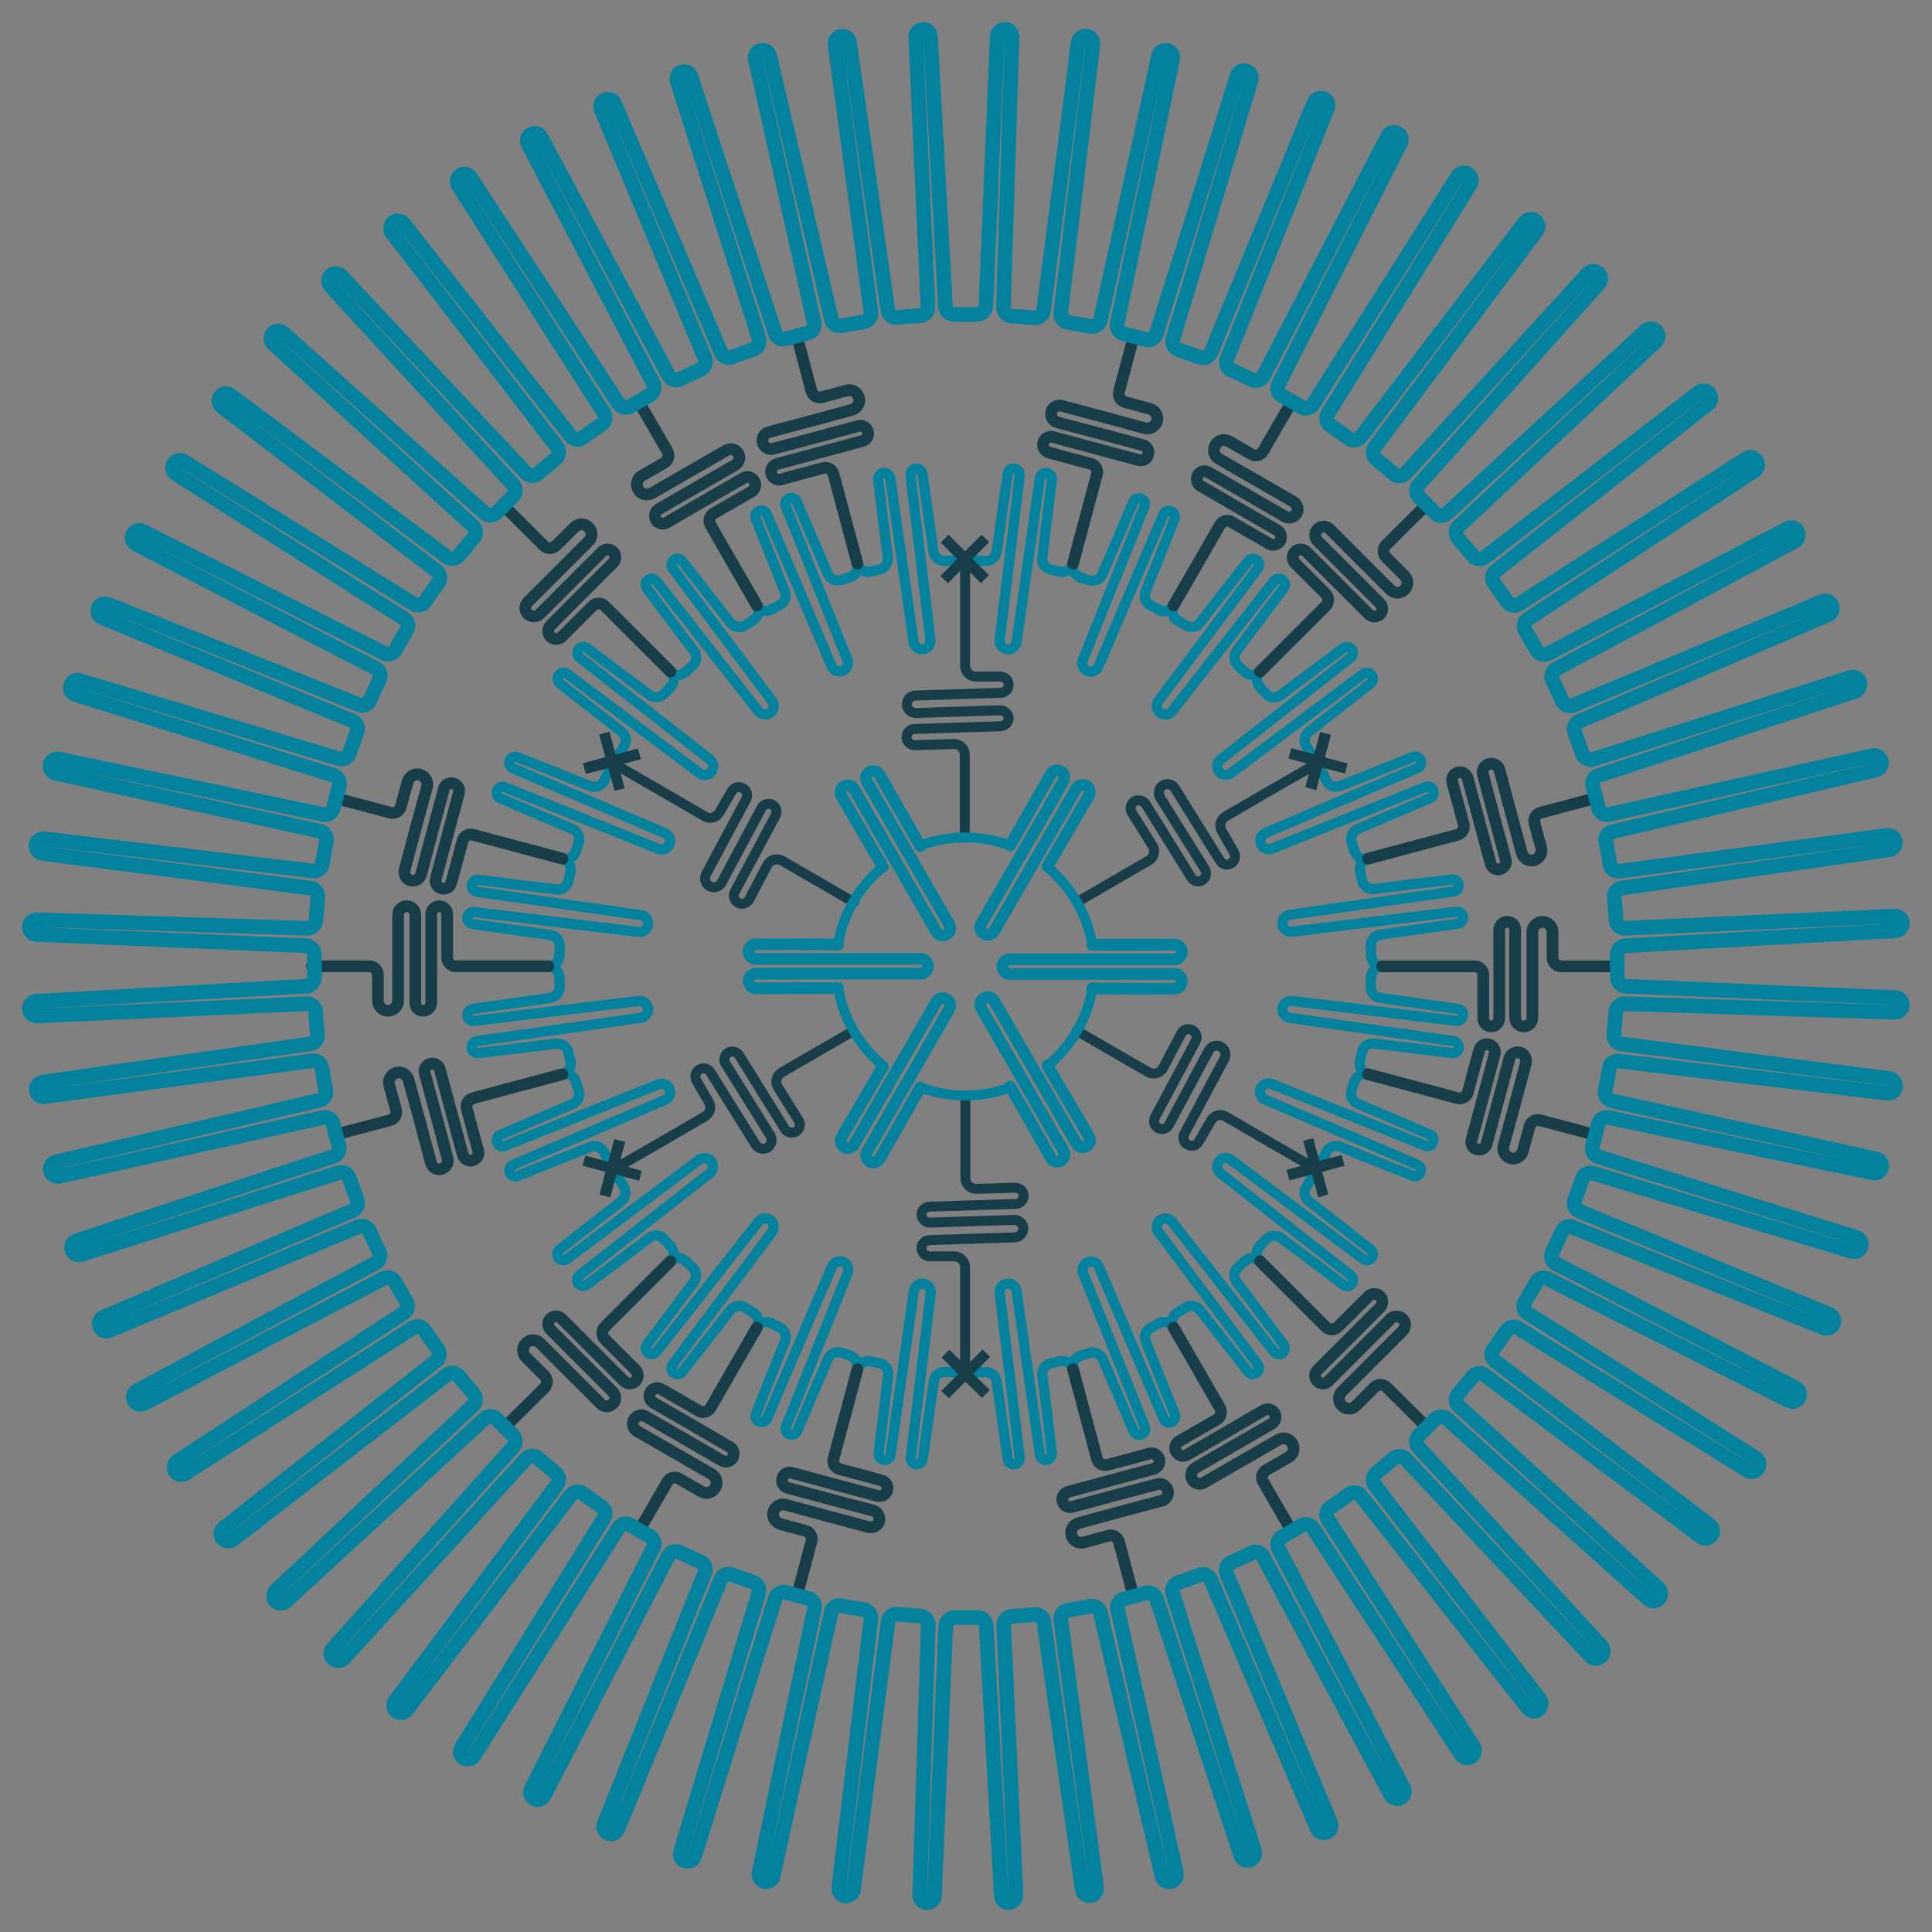 <svg width="66" height="66" viewBox="0 0 66 66" fill="none" xmlns="http://www.w3.org/2000/svg">
<rect x="0" y="0" width="66" height="66" fill="#808080" stroke="none"/>
<path d="M49.833 17.979C49.718 18.084 49.707 18.273 49.812 18.388C49.979 18.587 50.147 18.786 50.315 18.985C50.419 19.111 50.597 19.132 50.723 19.037C53.164 17.162 55.594 15.287 58.034 13.402C58.139 13.318 58.296 13.339 58.391 13.444C58.474 13.549 58.453 13.706 58.349 13.8C55.929 15.706 53.509 17.602 51.09 19.509C50.964 19.603 50.943 19.781 51.037 19.917C51.194 20.127 51.341 20.336 51.488 20.556C51.582 20.692 51.76 20.724 51.886 20.64C54.473 18.985 57.071 17.32 59.658 15.665C59.773 15.591 59.93 15.623 60.004 15.738C60.077 15.853 60.045 16.01 59.93 16.084C57.353 17.77 54.777 19.456 52.2 21.143C52.064 21.227 52.032 21.405 52.106 21.541C52.242 21.761 52.368 21.991 52.493 22.211C52.567 22.347 52.745 22.4 52.891 22.326C55.615 20.902 58.338 19.477 61.072 18.053C61.198 17.99 61.344 18.032 61.407 18.157C61.47 18.283 61.428 18.43 61.303 18.493C58.59 19.949 55.877 21.405 53.164 22.85C53.028 22.923 52.965 23.102 53.038 23.238C53.153 23.468 53.258 23.709 53.363 23.939C53.425 24.086 53.593 24.149 53.74 24.097C56.578 22.913 59.417 21.729 62.256 20.546C62.381 20.493 62.528 20.546 62.58 20.682C62.633 20.808 62.58 20.954 62.444 21.006C59.616 22.222 56.788 23.426 53.949 24.641C53.803 24.704 53.729 24.872 53.792 25.018C53.886 25.259 53.97 25.5 54.054 25.752C54.106 25.898 54.274 25.982 54.421 25.94C57.353 25.008 60.286 24.076 63.219 23.143C63.355 23.102 63.492 23.175 63.533 23.3C63.575 23.426 63.502 23.573 63.376 23.615C60.454 24.578 57.521 25.532 54.599 26.495C54.452 26.548 54.368 26.705 54.41 26.851C54.483 27.103 54.546 27.354 54.609 27.606C54.651 27.763 54.808 27.857 54.955 27.826C57.961 27.155 60.957 26.485 63.963 25.814C64.099 25.783 64.235 25.867 64.267 26.003C64.298 26.139 64.214 26.275 64.078 26.307C61.083 27.009 58.087 27.71 55.081 28.412C54.923 28.444 54.829 28.601 54.861 28.758C54.913 29.009 54.955 29.271 54.997 29.522C55.018 29.68 55.164 29.784 55.321 29.763C58.37 29.355 61.418 28.946 64.466 28.538C64.602 28.517 64.728 28.611 64.749 28.747C64.77 28.884 64.675 29.009 64.539 29.03C61.491 29.47 58.443 29.91 55.395 30.339C55.238 30.36 55.122 30.507 55.143 30.664C55.175 30.926 55.196 31.177 55.206 31.439C55.217 31.596 55.353 31.722 55.51 31.712C58.579 31.575 61.659 31.429 64.728 31.293C64.864 31.293 64.979 31.397 64.99 31.534C64.99 31.67 64.895 31.785 64.749 31.795C61.679 31.963 58.6 32.141 55.531 32.309C55.374 32.309 55.248 32.445 55.248 32.612C55.248 32.874 55.248 33.136 55.248 33.388C55.248 33.545 55.374 33.681 55.531 33.691C58.6 33.817 61.679 33.953 64.749 34.079C64.885 34.079 64.99 34.205 64.99 34.341C64.99 34.477 64.864 34.582 64.728 34.582C61.648 34.487 58.569 34.383 55.499 34.288C55.342 34.288 55.206 34.404 55.196 34.561C55.175 34.823 55.154 35.074 55.133 35.336C55.112 35.493 55.227 35.64 55.384 35.661C58.432 36.059 61.491 36.457 64.539 36.844C64.675 36.865 64.77 36.991 64.759 37.127C64.749 37.263 64.612 37.357 64.476 37.347C61.418 36.98 58.359 36.614 55.3 36.247C55.143 36.226 54.997 36.341 54.976 36.498C54.934 36.75 54.892 37.012 54.84 37.263C54.808 37.42 54.913 37.577 55.07 37.609C58.076 38.269 61.083 38.929 64.089 39.589C64.225 39.62 64.309 39.756 64.277 39.882C64.246 40.018 64.12 40.102 63.984 40.07C60.967 39.442 57.961 38.813 54.944 38.175C54.787 38.143 54.641 38.237 54.599 38.394C54.536 38.646 54.473 38.897 54.4 39.149C54.358 39.306 54.442 39.463 54.599 39.515C57.532 40.437 60.475 41.359 63.408 42.27C63.544 42.312 63.617 42.448 63.575 42.584C63.533 42.721 63.397 42.794 63.261 42.752C60.318 41.861 57.364 40.971 54.421 40.081C54.274 40.039 54.106 40.112 54.054 40.269C53.97 40.51 53.876 40.762 53.792 41.003C53.74 41.149 53.803 41.317 53.96 41.38C56.809 42.553 59.648 43.726 62.497 44.899C62.622 44.952 62.685 45.098 62.633 45.224C62.58 45.35 62.434 45.412 62.308 45.36C59.448 44.218 56.589 43.077 53.729 41.924C53.583 41.861 53.415 41.924 53.352 42.081C53.248 42.322 53.132 42.553 53.028 42.783C52.954 42.93 53.017 43.097 53.153 43.171C55.887 44.585 58.621 45.999 61.344 47.413C61.47 47.476 61.512 47.623 61.449 47.748C61.386 47.874 61.24 47.916 61.114 47.853C58.37 46.46 55.615 45.077 52.87 43.684C52.734 43.611 52.556 43.663 52.483 43.799C52.357 44.03 52.231 44.25 52.095 44.47C52.011 44.606 52.053 44.784 52.19 44.868C54.787 46.512 57.385 48.167 59.983 49.812C60.098 49.885 60.129 50.042 60.056 50.157C59.983 50.273 59.825 50.315 59.71 50.241C57.092 48.618 54.473 46.994 51.865 45.37C51.729 45.287 51.551 45.329 51.467 45.454C51.32 45.674 51.173 45.884 51.016 46.093C50.922 46.219 50.953 46.407 51.079 46.502C53.52 48.366 55.971 50.241 58.411 52.106C58.516 52.19 58.548 52.347 58.464 52.451C58.38 52.567 58.223 52.588 58.118 52.504C55.657 50.66 53.185 48.817 50.723 46.973C50.597 46.879 50.419 46.9 50.315 47.026C50.147 47.224 49.979 47.424 49.812 47.623C49.707 47.748 49.718 47.926 49.833 48.031C52.106 50.105 54.379 52.179 56.652 54.253C56.757 54.347 56.757 54.504 56.673 54.609C56.578 54.714 56.421 54.724 56.316 54.63C54.023 52.577 51.729 50.524 49.435 48.471C49.319 48.366 49.141 48.377 49.026 48.481C48.848 48.67 48.66 48.848 48.471 49.037C48.356 49.152 48.356 49.33 48.461 49.445L54.703 56.233C54.798 56.337 54.787 56.495 54.693 56.589C54.588 56.683 54.431 56.673 54.337 56.578C52.231 54.337 50.126 52.085 48.021 49.843C47.916 49.728 47.727 49.718 47.612 49.822C47.413 49.99 47.214 50.157 47.015 50.325C46.889 50.43 46.868 50.608 46.963 50.734C48.838 53.174 50.713 55.604 52.598 58.045C52.682 58.15 52.661 58.307 52.556 58.401C52.451 58.495 52.294 58.464 52.2 58.359C50.294 55.939 48.398 53.52 46.491 51.1C46.397 50.974 46.219 50.953 46.083 51.048C45.873 51.205 45.664 51.352 45.444 51.498C45.308 51.593 45.276 51.77 45.36 51.896C47.015 54.483 48.681 57.081 50.336 59.668C50.409 59.784 50.377 59.941 50.262 60.014C50.147 60.087 49.99 60.056 49.916 59.941C48.23 57.364 46.544 54.787 44.857 52.211C44.773 52.074 44.595 52.043 44.459 52.116C44.239 52.252 44.009 52.378 43.789 52.504C43.653 52.577 43.6 52.755 43.674 52.902C45.098 55.625 46.523 58.349 47.947 61.083C48.01 61.208 47.968 61.355 47.843 61.418C47.717 61.48 47.57 61.439 47.507 61.313C46.051 58.6 44.595 55.887 43.15 53.174C43.077 53.038 42.898 52.975 42.762 53.048C42.532 53.164 42.291 53.268 42.061 53.373C41.914 53.436 41.851 53.604 41.903 53.75C43.087 56.589 44.271 59.428 45.454 62.266C45.507 62.392 45.454 62.538 45.318 62.591C45.182 62.643 45.046 62.591 44.993 62.455C43.778 59.627 42.574 56.798 41.359 53.96C41.296 53.813 41.128 53.74 40.982 53.803C40.741 53.897 40.5 53.981 40.248 54.065C40.102 54.117 40.018 54.285 40.06 54.431C40.992 57.364 41.924 60.297 42.857 63.23C42.898 63.366 42.825 63.502 42.7 63.544C42.563 63.586 42.427 63.513 42.385 63.387C41.422 60.465 40.468 57.532 39.505 54.609C39.452 54.462 39.295 54.379 39.149 54.421C38.897 54.494 38.646 54.557 38.394 54.62C38.237 54.661 38.143 54.819 38.175 54.965C38.845 57.971 39.515 60.967 40.186 63.974C40.217 64.11 40.133 64.246 39.997 64.277C39.861 64.309 39.725 64.225 39.693 64.089C38.992 61.093 38.29 58.097 37.588 55.091C37.556 54.934 37.399 54.84 37.242 54.871C36.991 54.923 36.729 54.965 36.478 55.007C36.321 55.028 36.216 55.175 36.237 55.332C36.645 58.38 37.054 61.428 37.462 64.476C37.483 64.612 37.389 64.738 37.253 64.759C37.117 64.78 36.991 64.686 36.97 64.55C36.53 61.502 36.09 58.453 35.661 55.405C35.64 55.248 35.493 55.133 35.336 55.154C35.074 55.185 34.823 55.206 34.561 55.217C34.404 55.227 34.278 55.363 34.288 55.52C34.425 58.59 34.571 61.669 34.707 64.738C34.707 64.874 34.603 64.99 34.466 65C34.33 65 34.215 64.906 34.205 64.759C34.037 61.69 33.859 58.611 33.691 55.541C33.691 55.384 33.555 55.259 33.388 55.259C33.126 55.259 32.864 55.259 32.612 55.259C32.455 55.259 32.319 55.384 32.309 55.541C32.183 58.611 32.047 61.69 31.921 64.759C31.921 64.895 31.795 65 31.659 65C31.523 65 31.418 64.874 31.418 64.738C31.513 61.659 31.617 58.579 31.712 55.51C31.712 55.353 31.596 55.217 31.439 55.206C31.177 55.185 30.926 55.164 30.664 55.143C30.507 55.122 30.36 55.238 30.339 55.395C29.941 58.443 29.543 61.491 29.156 64.55C29.135 64.686 29.009 64.78 28.873 64.77C28.737 64.759 28.643 64.623 28.653 64.487C29.02 61.428 29.386 58.37 29.753 55.311C29.774 55.154 29.659 55.007 29.502 54.986C29.25 54.944 28.988 54.903 28.737 54.85C28.58 54.819 28.423 54.923 28.391 55.081C27.731 58.087 27.071 61.093 26.412 64.089C26.38 64.225 26.244 64.309 26.118 64.277C25.992 64.246 25.898 64.12 25.93 63.984C26.558 60.967 27.187 57.961 27.826 54.944C27.857 54.787 27.763 54.641 27.606 54.599C27.354 54.536 27.103 54.473 26.851 54.4C26.694 54.358 26.537 54.442 26.485 54.599C25.563 57.532 24.641 60.465 23.73 63.408C23.688 63.544 23.552 63.617 23.416 63.575C23.279 63.533 23.206 63.397 23.248 63.261C24.139 60.318 25.029 57.364 25.919 54.421C25.961 54.274 25.888 54.106 25.731 54.054C25.49 53.97 25.238 53.876 24.997 53.792C24.851 53.74 24.683 53.803 24.62 53.96C23.447 56.809 22.274 59.648 21.101 62.497C21.048 62.622 20.902 62.685 20.776 62.633C20.65 62.58 20.588 62.434 20.64 62.308C21.782 59.448 22.934 56.589 24.076 53.729C24.139 53.583 24.076 53.415 23.919 53.352C23.678 53.248 23.447 53.132 23.217 53.028C23.07 52.954 22.902 53.017 22.829 53.153C21.415 55.887 20.001 58.611 18.587 61.344C18.524 61.47 18.377 61.512 18.252 61.449C18.126 61.386 18.084 61.24 18.147 61.114C19.54 58.37 20.923 55.615 22.316 52.87C22.389 52.734 22.337 52.556 22.201 52.483C21.97 52.357 21.75 52.231 21.53 52.095C21.394 52.011 21.216 52.053 21.132 52.19C19.488 54.787 17.833 57.385 16.188 59.983C16.115 60.098 15.958 60.129 15.843 60.056C15.727 59.983 15.685 59.825 15.759 59.71C17.382 57.092 19.006 54.483 20.63 51.865C20.713 51.729 20.671 51.551 20.546 51.467C20.326 51.32 20.116 51.173 19.907 51.016C19.781 50.922 19.593 50.953 19.498 51.079C17.634 53.52 15.759 55.971 13.894 58.411C13.81 58.516 13.653 58.548 13.549 58.464C13.433 58.38 13.412 58.223 13.496 58.118C15.34 55.657 17.183 53.185 19.027 50.723C19.121 50.597 19.1 50.419 18.974 50.315C18.775 50.147 18.576 49.979 18.377 49.812C18.252 49.707 18.074 49.718 17.969 49.833C15.895 52.106 13.821 54.379 11.747 56.652C11.653 56.757 11.496 56.757 11.391 56.673C11.286 56.578 11.276 56.421 11.37 56.316C13.423 54.023 15.476 51.729 17.529 49.435C17.634 49.319 17.623 49.141 17.518 49.026C17.33 48.848 17.152 48.66 16.963 48.471C16.848 48.356 16.67 48.356 16.555 48.461C14.292 50.545 12.03 52.63 9.767 54.703C9.663 54.798 9.505 54.787 9.411 54.693C9.317 54.588 9.327 54.431 9.422 54.337C11.663 52.231 13.915 50.126 16.157 48.021C16.272 47.916 16.282 47.727 16.178 47.612C16.01 47.413 15.843 47.214 15.675 47.015C15.57 46.889 15.392 46.868 15.266 46.963C12.826 48.838 10.396 50.713 7.955 52.598C7.85 52.682 7.693 52.661 7.599 52.556C7.505 52.451 7.536 52.294 7.641 52.2C10.061 50.294 12.48 48.398 14.9 46.491C15.025 46.397 15.046 46.219 14.952 46.083C14.795 45.873 14.648 45.664 14.502 45.444C14.408 45.308 14.229 45.276 14.104 45.36C11.517 47.015 8.919 48.681 6.332 50.336C6.216 50.409 6.059 50.377 5.986 50.262C5.913 50.147 5.944 49.99 6.059 49.916C8.636 48.23 11.213 46.544 13.79 44.857C13.926 44.773 13.957 44.595 13.884 44.459C13.748 44.239 13.622 44.009 13.496 43.789C13.423 43.653 13.245 43.6 13.098 43.674C10.375 45.098 7.651 46.523 4.918 47.947C4.792 48.01 4.645 47.968 4.582 47.843C4.519 47.717 4.561 47.57 4.687 47.507C7.4 46.051 10.113 44.595 12.826 43.15C12.962 43.077 13.025 42.898 12.952 42.762C12.836 42.532 12.732 42.291 12.627 42.061C12.564 41.914 12.396 41.851 12.25 41.903C9.411 43.087 6.572 44.271 3.734 45.454C3.608 45.507 3.462 45.454 3.409 45.318C3.357 45.193 3.409 45.046 3.545 44.993C6.373 43.778 9.202 42.574 12.04 41.359C12.187 41.296 12.26 41.128 12.197 40.982C12.103 40.741 12.019 40.5 11.935 40.248C11.883 40.102 11.716 40.018 11.569 40.06C8.636 40.992 5.703 41.924 2.77 42.857C2.634 42.898 2.498 42.825 2.456 42.7C2.414 42.563 2.487 42.427 2.613 42.385C5.536 41.422 8.468 40.468 11.391 39.505C11.537 39.452 11.621 39.295 11.579 39.149C11.506 38.897 11.443 38.646 11.38 38.394C11.338 38.237 11.181 38.143 11.035 38.175C8.028 38.845 5.033 39.515 2.027 40.186C1.89 40.217 1.754 40.133 1.723 39.997C1.691 39.861 1.775 39.725 1.911 39.693C4.907 38.992 7.903 38.29 10.909 37.588C11.066 37.556 11.16 37.399 11.129 37.242C11.077 36.991 11.035 36.729 10.993 36.478C10.972 36.321 10.825 36.216 10.668 36.237C7.62 36.645 4.572 37.054 1.524 37.462C1.388 37.483 1.262 37.389 1.241 37.253C1.22 37.117 1.314 36.991 1.45 36.97C4.499 36.53 7.547 36.09 10.595 35.661C10.752 35.64 10.867 35.493 10.846 35.336C10.815 35.074 10.794 34.823 10.783 34.561C10.773 34.404 10.637 34.278 10.479 34.288C7.41 34.425 4.331 34.571 1.262 34.707C1.126 34.707 1.01 34.603 1 34.466C1 34.33 1.094 34.215 1.241 34.205C4.31 34.037 7.39 33.859 10.459 33.691C10.616 33.691 10.741 33.555 10.741 33.388C10.741 33.126 10.741 32.864 10.741 32.612C10.741 32.455 10.616 32.319 10.459 32.309C7.39 32.183 4.31 32.047 1.241 31.921C1.105 31.921 1 31.795 1 31.659C1 31.523 1.126 31.418 1.262 31.418L10.49 31.712C10.647 31.712 10.783 31.596 10.794 31.439C10.815 31.177 10.836 30.926 10.857 30.664C10.878 30.507 10.762 30.36 10.605 30.339C7.557 29.941 4.499 29.543 1.45 29.156C1.314 29.135 1.22 29.009 1.23 28.873C1.251 28.737 1.377 28.643 1.513 28.653C4.572 29.02 7.63 29.386 10.689 29.753C10.846 29.774 10.993 29.659 11.014 29.502C11.056 29.25 11.098 28.988 11.15 28.737C11.181 28.58 11.077 28.423 10.919 28.391C7.913 27.731 4.907 27.071 1.901 26.412C1.765 26.38 1.681 26.244 1.712 26.118C1.744 25.982 1.869 25.898 2.006 25.93C5.022 26.558 8.028 27.187 11.045 27.826C11.202 27.857 11.349 27.763 11.391 27.606C11.454 27.354 11.517 27.103 11.59 26.851C11.632 26.694 11.548 26.537 11.391 26.485C8.458 25.563 5.515 24.641 2.582 23.73C2.446 23.688 2.372 23.552 2.414 23.416C2.456 23.279 2.592 23.206 2.728 23.248C5.672 24.139 8.626 25.029 11.569 25.919C11.716 25.961 11.883 25.888 11.935 25.731C12.019 25.49 12.114 25.238 12.197 24.997C12.25 24.851 12.187 24.683 12.03 24.62C9.181 23.447 6.342 22.274 3.493 21.101C3.367 21.048 3.304 20.902 3.357 20.776C3.409 20.65 3.556 20.588 3.682 20.64C6.541 21.782 9.401 22.923 12.26 24.076C12.407 24.139 12.575 24.076 12.637 23.919C12.742 23.678 12.857 23.447 12.962 23.217C13.035 23.07 12.973 22.902 12.836 22.829C10.102 21.415 7.369 20.001 4.645 18.587C4.519 18.524 4.478 18.377 4.54 18.252C4.603 18.126 4.75 18.084 4.876 18.147C7.62 19.54 10.375 20.923 13.119 22.316C13.255 22.389 13.433 22.337 13.507 22.201C13.632 21.97 13.758 21.75 13.894 21.53C13.978 21.394 13.936 21.216 13.8 21.132C11.202 19.488 8.605 17.833 6.007 16.188C5.892 16.115 5.86 15.958 5.934 15.843C6.007 15.727 6.164 15.685 6.279 15.759C8.898 17.382 11.517 19.006 14.125 20.63C14.261 20.713 14.439 20.671 14.523 20.546C14.669 20.326 14.816 20.116 14.973 19.907C15.067 19.781 15.036 19.593 14.91 19.498C12.47 17.634 10.019 15.759 7.578 13.894C7.473 13.81 7.442 13.653 7.526 13.549C7.609 13.433 7.767 13.412 7.871 13.496C10.333 15.34 12.805 17.183 15.266 19.027C15.392 19.121 15.57 19.1 15.675 18.974C15.843 18.775 16.01 18.576 16.178 18.377C16.282 18.252 16.272 18.074 16.157 17.969C13.884 15.895 11.611 13.821 9.338 11.747C9.233 11.653 9.233 11.496 9.317 11.391C9.411 11.286 9.568 11.276 9.673 11.37C11.967 13.423 14.261 15.476 16.555 17.529C16.67 17.634 16.848 17.623 16.963 17.518C17.141 17.33 17.33 17.152 17.518 16.963C17.634 16.848 17.634 16.67 17.529 16.555C15.444 14.292 13.36 12.03 11.286 9.767C11.192 9.663 11.202 9.505 11.297 9.411C11.401 9.317 11.558 9.327 11.653 9.422C13.758 11.663 15.864 13.915 17.969 16.157C18.074 16.272 18.262 16.282 18.377 16.178C18.576 16.01 18.775 15.843 18.974 15.675C19.1 15.57 19.121 15.392 19.027 15.266C17.152 12.826 15.277 10.396 13.392 7.955C13.308 7.85 13.329 7.693 13.433 7.599C13.538 7.515 13.695 7.536 13.79 7.641C15.696 10.061 17.592 12.48 19.498 14.9C19.593 15.025 19.77 15.046 19.907 14.952C20.116 14.795 20.326 14.648 20.546 14.502C20.682 14.408 20.713 14.229 20.63 14.104C18.974 11.517 17.309 8.919 15.654 6.332C15.581 6.216 15.612 6.059 15.727 5.986C15.843 5.913 16 5.944 16.073 6.059C17.759 8.636 19.446 11.213 21.132 13.79C21.216 13.926 21.394 13.957 21.53 13.884C21.75 13.748 21.981 13.622 22.201 13.496C22.337 13.423 22.389 13.245 22.316 13.098C20.891 10.375 19.467 7.651 18.042 4.918C17.979 4.792 18.021 4.645 18.147 4.582C18.273 4.519 18.419 4.561 18.482 4.687C19.938 7.4 21.394 10.113 22.84 12.826C22.913 12.962 23.091 13.025 23.227 12.952C23.458 12.836 23.698 12.732 23.929 12.627C24.076 12.564 24.139 12.396 24.086 12.25C22.902 9.411 21.719 6.572 20.535 3.734C20.483 3.608 20.535 3.462 20.671 3.409C20.808 3.357 20.944 3.409 20.996 3.545C22.211 6.373 23.416 9.202 24.631 12.04C24.694 12.187 24.861 12.26 25.008 12.197C25.249 12.103 25.49 12.019 25.741 11.935C25.888 11.883 25.971 11.716 25.93 11.569C24.997 8.636 24.065 5.703 23.133 2.77C23.091 2.634 23.164 2.498 23.29 2.456C23.426 2.414 23.562 2.487 23.604 2.613C24.568 5.536 25.521 8.458 26.485 11.391C26.537 11.537 26.694 11.621 26.841 11.579C27.092 11.506 27.344 11.443 27.595 11.38C27.752 11.338 27.846 11.181 27.815 11.035C27.145 8.028 26.474 5.033 25.804 2.027C25.773 1.89 25.856 1.754 25.992 1.723C26.129 1.691 26.265 1.775 26.296 1.911C26.998 4.907 27.7 7.903 28.402 10.909C28.433 11.066 28.59 11.16 28.747 11.129C28.999 11.077 29.261 11.035 29.512 10.993C29.669 10.972 29.774 10.825 29.753 10.668C29.344 7.62 28.936 4.572 28.527 1.524C28.506 1.388 28.601 1.262 28.737 1.241C28.873 1.22 28.999 1.314 29.02 1.45C29.46 4.499 29.899 7.547 30.329 10.595C30.35 10.752 30.497 10.867 30.654 10.846C30.916 10.815 31.167 10.794 31.429 10.783C31.586 10.773 31.712 10.637 31.701 10.479C31.565 7.41 31.418 4.331 31.282 1.262C31.282 1.126 31.387 1.01 31.523 1C31.659 1 31.774 1.094 31.785 1.241C31.953 4.31 32.131 7.39 32.298 10.459C32.298 10.616 32.434 10.741 32.602 10.741C32.864 10.741 33.126 10.741 33.377 10.741C33.534 10.741 33.67 10.616 33.681 10.459C33.806 7.39 33.943 4.31 34.068 1.241C34.068 1.105 34.194 1 34.33 1C34.467 1 34.571 1.126 34.571 1.262C34.477 4.341 34.372 7.421 34.278 10.49C34.278 10.647 34.393 10.783 34.55 10.794C34.812 10.815 35.063 10.836 35.325 10.857C35.483 10.878 35.629 10.762 35.65 10.605C36.048 7.557 36.446 4.509 36.834 1.45C36.855 1.314 36.98 1.22 37.117 1.23C37.253 1.251 37.347 1.377 37.337 1.513C36.97 4.572 36.603 7.63 36.237 10.689C36.216 10.846 36.331 10.993 36.488 11.014C36.739 11.056 37.001 11.098 37.253 11.15C37.41 11.181 37.567 11.077 37.598 10.919C38.258 7.913 38.918 4.907 39.578 1.911C39.609 1.775 39.746 1.691 39.871 1.723C40.008 1.754 40.091 1.88 40.06 2.016C39.431 5.033 38.803 8.039 38.164 11.056C38.133 11.213 38.227 11.359 38.384 11.401C38.635 11.464 38.887 11.527 39.138 11.6C39.295 11.642 39.452 11.558 39.505 11.401C40.426 8.468 41.348 5.536 42.26 2.592C42.301 2.456 42.438 2.383 42.574 2.425C42.71 2.466 42.783 2.603 42.741 2.739C41.851 5.682 40.961 8.636 40.07 11.579C40.029 11.726 40.102 11.894 40.259 11.946C40.5 12.03 40.751 12.124 40.992 12.208C41.139 12.26 41.306 12.197 41.369 12.04C42.542 9.191 43.716 6.353 44.889 3.503C44.941 3.378 45.088 3.315 45.213 3.367C45.339 3.42 45.402 3.566 45.35 3.692C44.208 6.552 43.056 9.411 41.914 12.271C41.851 12.417 41.914 12.585 42.071 12.648C42.312 12.752 42.542 12.868 42.773 12.973C42.919 13.046 43.087 12.983 43.16 12.847C44.575 10.113 45.989 7.39 47.403 4.656C47.465 4.53 47.612 4.488 47.738 4.551C47.864 4.614 47.905 4.76 47.843 4.886C46.449 7.63 45.067 10.385 43.674 13.13C43.6 13.266 43.653 13.444 43.789 13.517C44.019 13.643 44.239 13.769 44.459 13.905C44.595 13.989 44.773 13.947 44.857 13.81C46.502 11.213 48.157 8.615 49.801 6.017C49.875 5.902 50.032 5.871 50.147 5.944C50.262 6.017 50.304 6.174 50.231 6.29C48.607 8.908 46.984 11.517 45.36 14.135C45.276 14.271 45.318 14.449 45.444 14.533C45.664 14.68 45.873 14.826 46.083 14.984C46.209 15.078 46.397 15.046 46.491 14.921C48.356 12.48 50.231 10.029 52.095 7.589C52.179 7.484 52.336 7.452 52.441 7.536C52.556 7.62 52.577 7.777 52.493 7.882C50.65 10.343 48.806 12.815 46.963 15.277C46.868 15.403 46.889 15.581 47.015 15.685C47.214 15.853 47.413 16.021 47.612 16.188C47.738 16.293 47.916 16.282 48.021 16.167C50.095 13.894 52.169 11.621 54.243 9.348C54.337 9.244 54.494 9.244 54.599 9.327C54.703 9.422 54.714 9.579 54.62 9.683C52.567 11.977 50.514 14.271 48.461 16.565C48.356 16.68 48.366 16.859 48.471 16.974C48.66 17.152 48.838 17.34 49.026 17.529C49.141 17.644 49.319 17.644 49.435 17.539C51.697 15.455 53.96 13.37 56.222 11.297C56.327 11.202 56.484 11.213 56.578 11.307C56.673 11.412 56.662 11.569 56.568 11.663C54.326 13.769 52.074 15.874 49.833 17.979Z" stroke="#04829D" stroke-width="0.34" stroke-linecap="round" stroke-linejoin="round"/>
<path d="M44.983 26.087C43.946 26.684 42.909 27.281 41.872 27.888C41.694 27.993 41.631 28.213 41.736 28.391C41.872 28.632 42.019 28.873 42.155 29.114C42.228 29.25 42.186 29.418 42.06 29.491C41.924 29.575 41.757 29.533 41.673 29.397C41.16 28.569 40.646 27.752 40.133 26.925C40.049 26.788 39.861 26.747 39.725 26.83C39.589 26.914 39.547 27.103 39.63 27.239C40.144 28.056 40.646 28.873 41.16 29.69C41.243 29.816 41.202 29.983 41.076 30.067C40.95 30.151 40.783 30.109 40.699 29.983C40.175 29.145 39.662 28.307 39.138 27.469C39.054 27.344 38.887 27.302 38.751 27.375C38.625 27.459 38.583 27.626 38.667 27.763C38.897 28.14 39.138 28.506 39.368 28.883C39.484 29.061 39.421 29.292 39.243 29.397C38.426 29.868 37.619 30.339 36.802 30.811" stroke="#173D49" stroke-width="0.34" stroke-linecap="round" stroke-linejoin="round"/>
<path d="M44.983 39.945C43.946 39.348 42.909 38.751 41.872 38.143C41.694 38.038 41.474 38.101 41.369 38.279C41.233 38.52 41.086 38.761 40.95 39.002C40.877 39.138 40.709 39.18 40.573 39.107C40.437 39.033 40.385 38.866 40.458 38.73C40.919 37.871 41.369 37.022 41.83 36.163C41.903 36.017 41.851 35.839 41.704 35.755C41.558 35.681 41.38 35.734 41.296 35.88C40.845 36.729 40.385 37.577 39.934 38.426C39.861 38.562 39.704 38.604 39.568 38.541C39.431 38.468 39.389 38.311 39.452 38.175C39.913 37.305 40.385 36.436 40.845 35.566C40.919 35.43 40.866 35.263 40.73 35.189C40.594 35.116 40.426 35.168 40.353 35.304L39.735 36.478C39.641 36.666 39.41 36.729 39.222 36.624C38.405 36.153 37.598 35.681 36.781 35.21" stroke="#173D49" stroke-width="0.34" stroke-linecap="round" stroke-linejoin="round"/>
<path d="M32.968 46.879V43.286C32.968 43.087 32.801 42.919 32.602 42.919H31.764C31.607 42.919 31.481 42.794 31.481 42.647C31.481 42.49 31.596 42.364 31.753 42.364C32.728 42.333 33.691 42.301 34.665 42.27C34.833 42.27 34.959 42.123 34.959 41.966C34.959 41.809 34.812 41.673 34.655 41.673C33.691 41.704 32.728 41.736 31.764 41.767C31.617 41.767 31.492 41.652 31.481 41.505C31.471 41.359 31.596 41.233 31.743 41.222L34.697 41.128C34.854 41.128 34.969 40.992 34.969 40.845C34.969 40.688 34.833 40.573 34.676 40.573C34.236 40.584 33.796 40.605 33.356 40.615C33.147 40.615 32.979 40.458 32.979 40.248V37.431" stroke="#173D49" stroke-width="0.34" stroke-linecap="round" stroke-linejoin="round"/>
<path d="M20.965 39.944C22.002 39.347 23.039 38.75 24.076 38.143C24.254 38.038 24.317 37.818 24.212 37.64C24.076 37.399 23.929 37.158 23.793 36.917C23.719 36.781 23.761 36.614 23.887 36.54C24.023 36.456 24.191 36.498 24.275 36.635C24.788 37.462 25.301 38.279 25.814 39.106C25.898 39.243 26.087 39.285 26.223 39.201C26.359 39.117 26.401 38.928 26.317 38.792C25.804 37.975 25.301 37.158 24.788 36.341C24.704 36.215 24.746 36.048 24.872 35.964C24.997 35.88 25.165 35.922 25.249 36.048C25.773 36.886 26.286 37.724 26.809 38.562C26.893 38.688 27.061 38.73 27.197 38.656C27.323 38.572 27.365 38.405 27.281 38.269C27.05 37.892 26.809 37.525 26.579 37.148C26.464 36.97 26.527 36.739 26.705 36.635C27.522 36.163 28.328 35.692 29.145 35.221" stroke="#173D49" stroke-width="0.34" stroke-linecap="round" stroke-linejoin="round"/>
<path d="M20.965 26.087C22.002 26.684 23.039 27.281 24.076 27.888C24.254 27.993 24.474 27.93 24.578 27.752C24.715 27.511 24.861 27.27 24.997 27.029C25.071 26.893 25.238 26.851 25.374 26.925C25.511 26.998 25.563 27.166 25.49 27.302C25.029 28.161 24.578 29.009 24.117 29.868C24.044 30.015 24.096 30.193 24.243 30.276C24.39 30.35 24.568 30.297 24.652 30.151C25.102 29.302 25.563 28.454 26.013 27.605C26.087 27.469 26.244 27.427 26.38 27.49C26.516 27.564 26.558 27.721 26.495 27.857C26.034 28.726 25.563 29.596 25.102 30.465C25.029 30.601 25.081 30.769 25.217 30.842C25.354 30.916 25.521 30.863 25.594 30.727L26.212 29.554C26.307 29.365 26.537 29.302 26.726 29.407C27.543 29.878 28.349 30.35 29.166 30.821" stroke="#173D49" stroke-width="0.34" stroke-linecap="round" stroke-linejoin="round"/>
<path d="M32.969 19.153V22.745C32.969 22.944 33.136 23.112 33.335 23.112H34.173C34.33 23.112 34.456 23.238 34.456 23.384C34.456 23.541 34.341 23.667 34.184 23.667C33.209 23.699 32.246 23.73 31.272 23.761C31.104 23.761 30.978 23.908 30.978 24.065C30.978 24.222 31.125 24.358 31.282 24.358C32.246 24.327 33.209 24.296 34.173 24.264C34.32 24.264 34.446 24.379 34.456 24.526C34.456 24.673 34.341 24.798 34.194 24.809C33.209 24.84 32.225 24.872 31.24 24.903C31.083 24.903 30.968 25.039 30.968 25.186C30.968 25.343 31.104 25.458 31.261 25.458C31.701 25.448 32.141 25.427 32.581 25.416C32.791 25.416 32.958 25.573 32.958 25.783V28.601" stroke="#173D49" stroke-width="0.34" stroke-linecap="round" stroke-linejoin="round"/>
<path d="M40.091 20.682C40.615 19.77 41.149 18.859 41.673 17.937C41.757 17.801 41.935 17.749 42.071 17.833C42.501 18.084 42.93 18.325 43.359 18.576C43.485 18.65 43.653 18.608 43.726 18.482C43.799 18.356 43.757 18.189 43.632 18.115C42.762 17.613 41.883 17.11 41.013 16.597C40.887 16.523 40.846 16.356 40.919 16.23C40.992 16.104 41.16 16.062 41.285 16.136L43.894 17.644C44.03 17.728 44.208 17.675 44.292 17.539C44.375 17.403 44.323 17.225 44.187 17.141C43.338 16.649 42.49 16.167 41.642 15.675C41.474 15.581 41.422 15.371 41.516 15.204C41.61 15.036 41.82 14.983 41.987 15.078C42.239 15.224 42.501 15.371 42.752 15.518C42.888 15.601 43.077 15.549 43.15 15.413C43.475 14.847 43.799 14.282 44.135 13.716" stroke="white" stroke-width="0.34" stroke-linecap="round" stroke-linejoin="round"/>
<path d="M20.776 26.401L21.143 25.762" stroke="#04829D" stroke-width="0.35" stroke-linecap="round" stroke-linejoin="round"/>
<path d="M20.776 39.63L21.143 40.269" stroke="#04829D" stroke-width="0.35" stroke-linecap="round" stroke-linejoin="round"/>
<path d="M33.335 46.879H32.602" stroke="#04829D" stroke-width="0.35" stroke-linecap="round" stroke-linejoin="round"/>
<path d="M45.161 39.63L44.795 40.269" stroke="#04829D" stroke-width="0.35" stroke-linecap="round" stroke-linejoin="round"/>
<path d="M44.795 25.762L45.161 26.401" stroke="#04829D" stroke-width="0.35" stroke-linecap="round" stroke-linejoin="round"/>
<path d="M32.602 19.153H33.335" stroke="#04829D" stroke-width="0.35" stroke-linecap="round" stroke-linejoin="round"/>
<path d="M44.794 25.762C44.742 25.668 44.679 25.584 44.627 25.49C44.522 25.333 44.564 25.123 44.711 24.997L46.827 23.342C46.91 23.269 46.931 23.143 46.858 23.06C46.785 22.976 46.659 22.955 46.575 23.018C45.067 24.149 43.559 25.28 42.05 26.412C41.924 26.506 41.736 26.485 41.642 26.359C41.547 26.233 41.568 26.045 41.694 25.951C43.181 24.788 44.658 23.625 46.146 22.463C46.23 22.389 46.25 22.264 46.177 22.18C46.104 22.096 45.978 22.075 45.894 22.138C45.182 22.672 44.459 23.206 43.747 23.751C43.59 23.866 43.38 23.845 43.255 23.699C43.181 23.625 43.108 23.541 43.035 23.468" stroke="#04829D" stroke-width="0.35" stroke-linecap="round" stroke-linejoin="round"/>
<path d="M46.272 29.072L46.177 28.768C46.114 28.59 46.209 28.391 46.387 28.318C47.214 27.962 48.031 27.616 48.859 27.26C48.963 27.218 49.005 27.103 48.963 26.998C48.922 26.893 48.806 26.841 48.702 26.883C46.952 27.585 45.203 28.286 43.454 28.988C43.307 29.051 43.139 28.978 43.077 28.831C43.014 28.684 43.077 28.517 43.234 28.454C44.962 27.71 46.701 26.977 48.429 26.233C48.534 26.191 48.576 26.076 48.534 25.971C48.492 25.867 48.377 25.814 48.272 25.856C47.445 26.191 46.607 26.527 45.779 26.851C45.601 26.925 45.402 26.851 45.318 26.673C45.266 26.579 45.214 26.485 45.172 26.39" stroke="#04829D" stroke-width="0.35" stroke-linecap="round" stroke-linejoin="round"/>
<path d="M46.837 32.644C46.837 32.539 46.837 32.434 46.827 32.319C46.827 32.13 46.952 31.963 47.141 31.931C48.031 31.806 48.911 31.68 49.801 31.554C49.916 31.533 49.99 31.439 49.979 31.324C49.969 31.209 49.864 31.135 49.749 31.146C47.874 31.376 46.01 31.596 44.135 31.827C43.977 31.848 43.831 31.732 43.81 31.575C43.789 31.418 43.904 31.272 44.061 31.251C45.926 30.989 47.79 30.716 49.655 30.454C49.77 30.434 49.843 30.339 49.833 30.224C49.822 30.109 49.718 30.035 49.602 30.046C48.712 30.151 47.822 30.256 46.942 30.371C46.753 30.392 46.575 30.266 46.533 30.088C46.512 29.983 46.481 29.878 46.46 29.774" stroke="#04829D" stroke-width="0.35" stroke-linecap="round" stroke-linejoin="round"/>
<path d="M46.46 36.247C46.481 36.142 46.512 36.038 46.533 35.933C46.575 35.745 46.753 35.619 46.942 35.65C47.832 35.755 48.722 35.86 49.602 35.975C49.718 35.985 49.812 35.912 49.833 35.797C49.843 35.682 49.77 35.587 49.655 35.566C47.79 35.304 45.926 35.032 44.061 34.77C43.904 34.749 43.789 34.603 43.81 34.446C43.831 34.288 43.977 34.173 44.135 34.194C46.01 34.425 47.874 34.645 49.749 34.875C49.864 34.886 49.958 34.812 49.979 34.697C50 34.582 49.916 34.487 49.801 34.467C48.911 34.341 48.031 34.215 47.141 34.09C46.952 34.058 46.816 33.901 46.827 33.702C46.827 33.597 46.827 33.492 46.837 33.377" stroke="#04829D" stroke-width="0.35" stroke-linecap="round" stroke-linejoin="round"/>
<path d="M45.161 39.63C45.214 39.536 45.266 39.442 45.308 39.348C45.392 39.18 45.601 39.107 45.769 39.17C46.596 39.505 47.434 39.84 48.262 40.165C48.366 40.207 48.482 40.165 48.523 40.05C48.565 39.945 48.523 39.83 48.419 39.788C46.69 39.044 44.952 38.311 43.223 37.567C43.077 37.504 43.003 37.337 43.066 37.19C43.129 37.043 43.297 36.97 43.443 37.033C45.193 37.735 46.942 38.436 48.691 39.138C48.796 39.18 48.911 39.138 48.953 39.023C48.995 38.918 48.953 38.803 48.848 38.761C48.021 38.405 47.204 38.059 46.376 37.703C46.198 37.63 46.114 37.431 46.167 37.253L46.261 36.949" stroke="#04829D" stroke-width="0.35" stroke-linecap="round" stroke-linejoin="round"/>
<path d="M43.035 42.563C43.108 42.49 43.181 42.406 43.255 42.333C43.38 42.197 43.6 42.176 43.747 42.281C44.459 42.815 45.182 43.349 45.894 43.894C45.989 43.956 46.114 43.946 46.177 43.852C46.24 43.768 46.23 43.632 46.146 43.569C44.658 42.406 43.181 41.243 41.694 40.081C41.568 39.987 41.547 39.798 41.642 39.672C41.736 39.547 41.924 39.515 42.05 39.62C43.559 40.751 45.067 41.883 46.575 43.014C46.669 43.077 46.795 43.066 46.858 42.972C46.921 42.878 46.91 42.752 46.827 42.689L44.711 41.034C44.564 40.919 44.522 40.709 44.627 40.542L44.794 40.269" stroke="#04829D" stroke-width="0.35" stroke-linecap="round" stroke-linejoin="round"/>
<path d="M40.227 44.836C40.322 44.784 40.406 44.721 40.5 44.669C40.657 44.564 40.867 44.606 40.992 44.752L42.647 46.868C42.721 46.952 42.846 46.973 42.93 46.9C43.014 46.826 43.035 46.701 42.972 46.617C41.841 45.108 40.709 43.6 39.578 42.092C39.484 41.966 39.505 41.778 39.63 41.683C39.756 41.589 39.945 41.61 40.039 41.736C41.202 43.223 42.364 44.7 43.527 46.187C43.6 46.271 43.726 46.292 43.81 46.219C43.894 46.156 43.915 46.02 43.852 45.936C43.318 45.224 42.783 44.501 42.239 43.789C42.123 43.632 42.144 43.422 42.291 43.296C42.364 43.223 42.448 43.15 42.522 43.077" stroke="#04829D" stroke-width="0.35" stroke-linecap="round" stroke-linejoin="round"/>
<path d="M36.918 46.313C37.022 46.282 37.117 46.251 37.221 46.219C37.399 46.156 37.599 46.251 37.672 46.428C38.028 47.256 38.374 48.073 38.73 48.901C38.772 49.005 38.887 49.047 38.992 49.005C39.096 48.963 39.149 48.848 39.107 48.743C38.405 46.994 37.703 45.245 37.001 43.496C36.939 43.349 37.012 43.181 37.158 43.119C37.305 43.056 37.473 43.119 37.536 43.276C38.279 45.004 39.013 46.743 39.756 48.471C39.798 48.576 39.913 48.618 40.018 48.576C40.123 48.534 40.175 48.419 40.133 48.314C39.798 47.486 39.463 46.648 39.138 45.821C39.065 45.643 39.138 45.444 39.316 45.36C39.411 45.308 39.505 45.255 39.599 45.214" stroke="#04829D" stroke-width="0.35" stroke-linecap="round" stroke-linejoin="round"/>
<path d="M33.335 46.879C33.44 46.879 33.545 46.879 33.66 46.868C33.849 46.868 34.016 46.994 34.047 47.182C34.173 48.073 34.299 48.953 34.425 49.843C34.446 49.958 34.54 50.032 34.655 50.021C34.77 50.011 34.844 49.906 34.833 49.791C34.603 47.916 34.383 46.051 34.152 44.176C34.131 44.019 34.246 43.873 34.404 43.852C34.561 43.831 34.707 43.946 34.728 44.103C34.99 45.968 35.263 47.832 35.524 49.696C35.545 49.812 35.64 49.885 35.755 49.874C35.87 49.864 35.943 49.759 35.933 49.644C35.828 48.754 35.723 47.863 35.608 46.983C35.587 46.795 35.713 46.617 35.891 46.575C35.996 46.554 36.1 46.523 36.205 46.502" stroke="#04829D" stroke-width="0.35" stroke-linecap="round" stroke-linejoin="round"/>
<path d="M29.742 46.502C29.847 46.523 29.952 46.554 30.057 46.575C30.245 46.617 30.371 46.795 30.34 46.983C30.235 47.874 30.13 48.764 30.015 49.644C30.004 49.759 30.078 49.853 30.193 49.874C30.308 49.885 30.402 49.812 30.423 49.696C30.685 47.832 30.957 45.968 31.219 44.103C31.24 43.946 31.387 43.831 31.544 43.852C31.701 43.873 31.816 44.019 31.796 44.176C31.565 46.051 31.345 47.916 31.115 49.791C31.104 49.906 31.177 50 31.293 50.021C31.408 50.032 31.502 49.958 31.523 49.843C31.649 48.953 31.774 48.073 31.9 47.182C31.932 46.994 32.089 46.858 32.288 46.868C32.392 46.868 32.497 46.868 32.612 46.879" stroke="#04829D" stroke-width="0.35" stroke-linecap="round" stroke-linejoin="round"/>
<path d="M26.359 45.203C26.453 45.255 26.548 45.308 26.642 45.35C26.81 45.433 26.883 45.632 26.82 45.81C26.485 46.638 26.15 47.476 25.825 48.303C25.783 48.408 25.825 48.523 25.94 48.565C26.045 48.607 26.16 48.565 26.202 48.461C26.946 46.732 27.679 44.993 28.423 43.265C28.485 43.118 28.653 43.045 28.8 43.108C28.946 43.171 29.02 43.339 28.957 43.485C28.255 45.234 27.553 46.984 26.852 48.733C26.81 48.838 26.852 48.953 26.967 48.995C27.071 49.037 27.187 48.995 27.229 48.89C27.585 48.062 27.93 47.245 28.287 46.418C28.36 46.24 28.559 46.156 28.737 46.209C28.842 46.24 28.936 46.271 29.041 46.303" stroke="#04829D" stroke-width="0.35" stroke-linecap="round" stroke-linejoin="round"/>
<path d="M23.426 43.077C23.5 43.15 23.583 43.223 23.657 43.296C23.793 43.422 23.814 43.642 23.709 43.789C23.175 44.501 22.641 45.224 22.096 45.936C22.033 46.03 22.044 46.156 22.138 46.219C22.222 46.282 22.358 46.271 22.421 46.187C23.583 44.7 24.746 43.223 25.909 41.736C26.003 41.61 26.192 41.589 26.317 41.683C26.443 41.778 26.474 41.966 26.37 42.092C25.238 43.6 24.107 45.108 22.976 46.617C22.913 46.711 22.924 46.837 23.018 46.9C23.112 46.963 23.238 46.952 23.301 46.868L24.956 44.752C25.071 44.606 25.28 44.564 25.448 44.669C25.542 44.721 25.626 44.784 25.72 44.836" stroke="#04829D" stroke-width="0.35" stroke-linecap="round" stroke-linejoin="round"/>
<path d="M21.143 40.269L21.31 40.542C21.415 40.699 21.373 40.908 21.227 41.034L19.111 42.689C19.027 42.762 19.006 42.888 19.079 42.972C19.142 43.056 19.278 43.077 19.362 43.014C20.87 41.882 22.379 40.751 23.887 39.62C24.013 39.526 24.201 39.547 24.296 39.672C24.39 39.798 24.369 39.986 24.243 40.081C22.756 41.243 21.279 42.406 19.791 43.569C19.708 43.642 19.687 43.768 19.76 43.852C19.823 43.935 19.959 43.956 20.043 43.894C20.755 43.359 21.478 42.825 22.19 42.28C22.347 42.165 22.557 42.186 22.683 42.333C22.756 42.406 22.829 42.49 22.902 42.563" stroke="#04829D" stroke-width="0.35" stroke-linecap="round" stroke-linejoin="round"/>
<path d="M19.676 36.959L19.771 37.263C19.833 37.441 19.739 37.64 19.561 37.713C18.734 38.069 17.917 38.415 17.089 38.771C16.984 38.813 16.942 38.928 16.984 39.033C17.026 39.138 17.141 39.19 17.246 39.148C18.995 38.447 20.745 37.745 22.494 37.043C22.641 36.98 22.808 37.053 22.871 37.2C22.934 37.347 22.871 37.514 22.714 37.577C20.986 38.321 19.247 39.054 17.518 39.798C17.414 39.84 17.372 39.955 17.414 40.06C17.456 40.164 17.571 40.217 17.676 40.175C18.503 39.84 19.341 39.505 20.169 39.18C20.347 39.106 20.546 39.18 20.63 39.358C20.682 39.452 20.734 39.547 20.776 39.641" stroke="#04829D" stroke-width="0.35" stroke-linecap="round" stroke-linejoin="round"/>
<path d="M19.111 33.377C19.111 33.482 19.111 33.587 19.121 33.702C19.121 33.891 18.995 34.058 18.807 34.09C17.917 34.215 17.037 34.341 16.146 34.467C16.031 34.487 15.958 34.582 15.968 34.697C15.979 34.812 16.084 34.886 16.199 34.875C18.074 34.645 19.938 34.425 21.813 34.194C21.97 34.173 22.117 34.288 22.138 34.446C22.159 34.603 22.044 34.749 21.886 34.77C20.022 35.032 18.157 35.304 16.293 35.566C16.178 35.577 16.104 35.682 16.115 35.797C16.125 35.912 16.23 35.985 16.345 35.975C17.236 35.87 18.126 35.765 19.006 35.65C19.195 35.629 19.372 35.755 19.414 35.933C19.435 36.038 19.467 36.142 19.488 36.247" stroke="#04829D" stroke-width="0.35" stroke-linecap="round" stroke-linejoin="round"/>
<path d="M19.488 29.784C19.467 29.889 19.435 29.994 19.415 30.099C19.373 30.287 19.195 30.413 19.006 30.381C18.116 30.277 17.225 30.172 16.345 30.057C16.23 30.046 16.136 30.12 16.115 30.235C16.105 30.35 16.178 30.444 16.293 30.465C18.157 30.727 20.022 31 21.887 31.261C22.044 31.282 22.159 31.429 22.138 31.586C22.117 31.743 21.97 31.858 21.813 31.837C19.938 31.607 18.074 31.387 16.199 31.157C16.084 31.146 15.989 31.219 15.968 31.335C15.947 31.45 16.031 31.544 16.146 31.565C17.037 31.691 17.917 31.817 18.807 31.942C18.995 31.974 19.132 32.131 19.121 32.33C19.121 32.434 19.121 32.539 19.111 32.654" stroke="#04829D" stroke-width="0.35" stroke-linecap="round" stroke-linejoin="round"/>
<path d="M20.776 26.401C20.724 26.495 20.671 26.59 20.63 26.684C20.546 26.851 20.336 26.925 20.169 26.862C19.341 26.527 18.503 26.191 17.676 25.867C17.571 25.825 17.456 25.867 17.414 25.982C17.372 26.087 17.414 26.202 17.518 26.244C19.247 26.988 20.986 27.721 22.714 28.464C22.861 28.527 22.934 28.695 22.871 28.841C22.808 28.988 22.641 29.061 22.494 28.999C20.745 28.297 18.995 27.595 17.246 26.893C17.141 26.851 17.026 26.893 16.984 27.008C16.942 27.113 16.984 27.228 17.089 27.27C17.917 27.626 18.734 27.972 19.561 28.328C19.739 28.402 19.823 28.601 19.771 28.779L19.676 29.082" stroke="#04829D" stroke-width="0.35" stroke-linecap="round" stroke-linejoin="round"/>
<path d="M22.913 23.468C22.84 23.542 22.766 23.625 22.693 23.699C22.567 23.835 22.347 23.856 22.201 23.751C21.488 23.217 20.766 22.683 20.053 22.138C19.959 22.075 19.833 22.086 19.771 22.18C19.708 22.264 19.718 22.4 19.802 22.463C21.289 23.625 22.766 24.788 24.254 25.951C24.379 26.045 24.4 26.234 24.306 26.359C24.212 26.485 24.023 26.516 23.898 26.412C22.389 25.28 20.881 24.149 19.372 23.018C19.278 22.955 19.153 22.965 19.09 23.06C19.027 23.144 19.037 23.28 19.121 23.343L21.237 24.998C21.384 25.113 21.426 25.322 21.321 25.49C21.268 25.584 21.206 25.668 21.153 25.762" stroke="#04829D" stroke-width="0.35" stroke-linecap="round" stroke-linejoin="round"/>
<path d="M25.72 21.195C25.626 21.247 25.542 21.31 25.448 21.363C25.291 21.467 25.081 21.425 24.956 21.279L23.301 19.163C23.227 19.079 23.102 19.058 23.018 19.131C22.934 19.205 22.913 19.331 22.976 19.414C24.107 20.923 25.238 22.431 26.37 23.939C26.464 24.065 26.443 24.254 26.317 24.348C26.192 24.442 26.003 24.421 25.909 24.296C24.746 22.808 23.583 21.331 22.421 19.844C22.347 19.76 22.222 19.739 22.138 19.812C22.054 19.875 22.033 20.011 22.096 20.095C22.63 20.807 23.164 21.53 23.709 22.242C23.824 22.4 23.803 22.609 23.657 22.735C23.583 22.808 23.5 22.881 23.426 22.955" stroke="#04829D" stroke-width="0.35" stroke-linecap="round" stroke-linejoin="round"/>
<path d="M42.522 22.955C42.448 22.881 42.364 22.808 42.291 22.735C42.155 22.609 42.134 22.389 42.239 22.242C42.773 21.53 43.307 20.807 43.852 20.095C43.915 20.001 43.904 19.875 43.81 19.812C43.726 19.75 43.59 19.76 43.527 19.844C42.364 21.331 41.202 22.808 40.039 24.296C39.945 24.421 39.756 24.442 39.631 24.348C39.505 24.254 39.473 24.065 39.578 23.939C40.709 22.431 41.841 20.923 42.972 19.414C43.035 19.32 43.024 19.194 42.93 19.131C42.836 19.069 42.71 19.079 42.647 19.163C42.092 19.865 41.537 20.567 40.992 21.279C40.877 21.425 40.668 21.467 40.5 21.363C40.406 21.31 40.322 21.247 40.228 21.195" stroke="#04829D" stroke-width="0.35" stroke-linecap="round" stroke-linejoin="round"/>
<path d="M29.03 19.718L28.727 19.812C28.548 19.875 28.349 19.781 28.276 19.603C27.92 18.775 27.574 17.958 27.218 17.131C27.176 17.026 27.061 16.984 26.956 17.026C26.852 17.068 26.799 17.183 26.841 17.288C27.543 19.037 28.245 20.787 28.946 22.536C29.009 22.682 28.936 22.85 28.789 22.913C28.643 22.976 28.475 22.913 28.412 22.756C27.669 21.027 26.935 19.289 26.192 17.56C26.15 17.456 26.035 17.414 25.93 17.456C25.825 17.497 25.773 17.613 25.814 17.717C26.15 18.545 26.485 19.383 26.81 20.21C26.883 20.388 26.81 20.587 26.631 20.671C26.537 20.724 26.443 20.776 26.349 20.818" stroke="#04829D" stroke-width="0.35" stroke-linecap="round" stroke-linejoin="round"/>
<path d="M32.602 19.152C32.497 19.152 32.392 19.152 32.277 19.163C32.089 19.163 31.921 19.037 31.89 18.849C31.764 17.958 31.638 17.078 31.513 16.188C31.492 16.073 31.397 16 31.282 16.01C31.167 16.02 31.094 16.125 31.104 16.241C31.335 18.115 31.555 19.98 31.785 21.855C31.806 22.012 31.691 22.159 31.534 22.18C31.377 22.201 31.23 22.085 31.209 21.928C30.947 20.064 30.675 18.199 30.413 16.335C30.392 16.22 30.298 16.146 30.182 16.157C30.067 16.167 29.994 16.272 30.004 16.387C30.109 17.277 30.214 18.168 30.329 19.048C30.35 19.236 30.224 19.414 30.046 19.456C29.941 19.477 29.837 19.509 29.732 19.529" stroke="#04829D" stroke-width="0.35" stroke-linecap="round" stroke-linejoin="round"/>
<path d="M39.589 20.829C39.494 20.776 39.4 20.724 39.306 20.682C39.138 20.598 39.065 20.399 39.128 20.221C39.463 19.394 39.798 18.556 40.123 17.728C40.165 17.623 40.123 17.508 40.008 17.466C39.892 17.424 39.788 17.466 39.746 17.571C39.002 19.299 38.269 21.038 37.525 22.766C37.462 22.913 37.295 22.986 37.148 22.924C37.001 22.861 36.928 22.693 36.991 22.547C37.693 20.797 38.395 19.048 39.096 17.299C39.138 17.194 39.096 17.079 38.981 17.037C38.876 16.995 38.761 17.037 38.719 17.142C38.363 17.969 38.017 18.786 37.661 19.614C37.588 19.792 37.389 19.875 37.211 19.823L36.907 19.729" stroke="#04829D" stroke-width="0.35" stroke-linecap="round" stroke-linejoin="round"/>
<path d="M36.205 19.529C36.1 19.509 35.996 19.477 35.891 19.456C35.703 19.414 35.577 19.236 35.608 19.048C35.713 18.157 35.818 17.267 35.933 16.387C35.943 16.272 35.87 16.178 35.755 16.157C35.64 16.146 35.545 16.22 35.524 16.335C35.263 18.199 34.99 20.064 34.728 21.928C34.707 22.085 34.561 22.201 34.404 22.18C34.246 22.159 34.131 22.012 34.152 21.855C34.383 19.98 34.603 18.116 34.833 16.241C34.844 16.125 34.77 16.031 34.655 16.01C34.54 15.989 34.446 16.073 34.425 16.188L34.047 18.849C34.016 19.037 33.859 19.173 33.66 19.163C33.555 19.163 33.45 19.163 33.335 19.152" stroke="#04829D" stroke-width="0.35" stroke-linecap="round" stroke-linejoin="round"/>
<path d="M46.732 36.698C46.533 36.645 46.418 36.446 46.46 36.247" stroke="#04829D" stroke-width="0.35" stroke-linecap="round" stroke-linejoin="round"/>
<path d="M46.732 36.697C46.533 36.645 46.334 36.76 46.272 36.949" stroke="#04829D" stroke-width="0.35" stroke-linecap="round" stroke-linejoin="round"/>
<path d="M46.732 29.334C46.533 29.386 46.334 29.271 46.272 29.082" stroke="#04829D" stroke-width="0.35" stroke-linecap="round" stroke-linejoin="round"/>
<path d="M46.732 29.334C46.533 29.386 46.418 29.585 46.46 29.784" stroke="#04829D" stroke-width="0.35" stroke-linecap="round" stroke-linejoin="round"/>
<path d="M47.214 33.01C47.015 33.01 46.847 32.843 46.837 32.644" stroke="#04829D" stroke-width="0.35" stroke-linecap="round" stroke-linejoin="round"/>
<path d="M47.214 33.011C47.015 33.011 46.847 33.178 46.837 33.377" stroke="#04829D" stroke-width="0.35" stroke-linecap="round" stroke-linejoin="round"/>
<path d="M36.656 46.774C36.603 46.575 36.719 46.376 36.907 46.313" stroke="#04829D" stroke-width="0.35" stroke-linecap="round" stroke-linejoin="round"/>
<path d="M36.656 46.774C36.603 46.575 36.404 46.46 36.205 46.502" stroke="#04829D" stroke-width="0.35" stroke-linecap="round" stroke-linejoin="round"/>
<path d="M43.045 43.087C42.899 42.94 42.899 42.71 43.045 42.563" stroke="#04829D" stroke-width="0.35" stroke-linecap="round" stroke-linejoin="round"/>
<path d="M43.045 43.087C42.899 42.94 42.668 42.94 42.522 43.087" stroke="#04829D" stroke-width="0.35" stroke-linecap="round" stroke-linejoin="round"/>
<path d="M40.091 45.349C39.987 45.171 40.05 44.951 40.217 44.836" stroke="#04829D" stroke-width="0.35" stroke-linecap="round" stroke-linejoin="round"/>
<path d="M40.091 45.35C39.987 45.172 39.767 45.109 39.589 45.203" stroke="#04829D" stroke-width="0.35" stroke-linecap="round" stroke-linejoin="round"/>
<path d="M22.902 43.087C23.049 42.94 23.28 42.94 23.426 43.087" stroke="#04829D" stroke-width="0.35" stroke-linecap="round" stroke-linejoin="round"/>
<path d="M22.902 43.087C23.049 42.94 23.049 42.71 22.902 42.563" stroke="#04829D" stroke-width="0.35" stroke-linecap="round" stroke-linejoin="round"/>
<path d="M29.292 46.774C29.344 46.575 29.543 46.46 29.742 46.502" stroke="#04829D" stroke-width="0.35" stroke-linecap="round" stroke-linejoin="round"/>
<path d="M29.292 46.774C29.344 46.575 29.229 46.376 29.041 46.313" stroke="#04829D" stroke-width="0.35" stroke-linecap="round" stroke-linejoin="round"/>
<path d="M25.856 45.35C25.961 45.172 26.181 45.109 26.359 45.203" stroke="#04829D" stroke-width="0.35" stroke-linecap="round" stroke-linejoin="round"/>
<path d="M25.856 45.349C25.961 45.171 25.898 44.951 25.731 44.836" stroke="#04829D" stroke-width="0.35" stroke-linecap="round" stroke-linejoin="round"/>
<path d="M19.215 29.334C19.415 29.386 19.53 29.585 19.488 29.784" stroke="#04829D" stroke-width="0.35" stroke-linecap="round" stroke-linejoin="round"/>
<path d="M19.215 29.334C19.415 29.386 19.613 29.271 19.676 29.082" stroke="#04829D" stroke-width="0.35" stroke-linecap="round" stroke-linejoin="round"/>
<path d="M19.215 36.697C19.415 36.645 19.613 36.76 19.676 36.949" stroke="#04829D" stroke-width="0.35" stroke-linecap="round" stroke-linejoin="round"/>
<path d="M19.215 36.698C19.415 36.645 19.53 36.446 19.488 36.247" stroke="#04829D" stroke-width="0.35" stroke-linecap="round" stroke-linejoin="round"/>
<path d="M18.734 33.011C18.933 33.011 19.1 33.178 19.111 33.377" stroke="#04829D" stroke-width="0.35" stroke-linecap="round" stroke-linejoin="round"/>
<path d="M18.734 33.01C18.933 33.01 19.1 32.843 19.111 32.644" stroke="#04829D" stroke-width="0.35" stroke-linecap="round" stroke-linejoin="round"/>
<path d="M29.292 19.257C29.344 19.456 29.229 19.655 29.041 19.718" stroke="#04829D" stroke-width="0.35" stroke-linecap="round" stroke-linejoin="round"/>
<path d="M29.292 19.257C29.344 19.456 29.543 19.571 29.742 19.529" stroke="#04829D" stroke-width="0.35" stroke-linecap="round" stroke-linejoin="round"/>
<path d="M22.902 22.944C23.049 23.091 23.049 23.321 22.902 23.468" stroke="#04829D" stroke-width="0.35" stroke-linecap="round" stroke-linejoin="round"/>
<path d="M22.902 22.944C23.049 23.091 23.28 23.091 23.426 22.944" stroke="#04829D" stroke-width="0.35" stroke-linecap="round" stroke-linejoin="round"/>
<path d="M25.856 20.682C25.961 20.86 25.898 21.08 25.731 21.195" stroke="#04829D" stroke-width="0.35" stroke-linecap="round" stroke-linejoin="round"/>
<path d="M25.856 20.682C25.961 20.86 26.181 20.923 26.359 20.828" stroke="#04829D" stroke-width="0.35" stroke-linecap="round" stroke-linejoin="round"/>
<path d="M43.045 22.944C42.899 23.091 42.668 23.091 42.522 22.944" stroke="#04829D" stroke-width="0.35" stroke-linecap="round" stroke-linejoin="round"/>
<path d="M43.045 22.944C42.899 23.091 42.899 23.321 43.045 23.468" stroke="#04829D" stroke-width="0.35" stroke-linecap="round" stroke-linejoin="round"/>
<path d="M36.656 19.257C36.603 19.456 36.404 19.571 36.205 19.529" stroke="#04829D" stroke-width="0.35" stroke-linecap="round" stroke-linejoin="round"/>
<path d="M36.656 19.257C36.603 19.456 36.719 19.655 36.907 19.718" stroke="#04829D" stroke-width="0.35" stroke-linecap="round" stroke-linejoin="round"/>
<path d="M40.091 20.682C39.987 20.86 39.767 20.923 39.589 20.828" stroke="#04829D" stroke-width="0.35" stroke-linecap="round" stroke-linejoin="round"/>
<path d="M40.091 20.682C39.987 20.86 40.05 21.08 40.217 21.195" stroke="#04829D" stroke-width="0.35" stroke-linecap="round" stroke-linejoin="round"/>
<path d="M40.091 20.682C39.987 20.86 39.767 20.923 39.589 20.828" stroke="#04829D" stroke-width="0.35" stroke-linecap="round" stroke-linejoin="round"/>
<path d="M40.091 20.682C39.987 20.86 40.05 21.08 40.217 21.195" stroke="#04829D" stroke-width="0.35" stroke-linecap="round" stroke-linejoin="round"/>
<path d="M33.566 46.104L33 46.68L32.434 46.114L32.173 46.376L32.738 46.942L32.162 47.518L32.413 47.759L32.979 47.193L33.545 47.748L33.807 47.486L33.241 46.931L33.817 46.355L33.566 46.104Z" fill="#173D49"/>
<path d="M33.566 46.104L33 46.68L32.434 46.114L32.173 46.376L32.738 46.942L32.162 47.518L32.413 47.759L32.979 47.193L33.545 47.748L33.807 47.486L33.241 46.931L33.817 46.355L33.566 46.104Z" fill="#173D49"/>
<path d="M44.522 38.971L44.732 39.756L43.956 39.966L44.051 40.322L44.826 40.112L45.035 40.898L45.371 40.804L45.161 40.029L45.926 39.819L45.831 39.463L45.067 39.662L44.857 38.887L44.522 38.971Z" fill="#173D49"/>
<path d="M44.857 38.887L44.522 38.971L44.732 39.756L43.956 39.966L44.051 40.322L44.826 40.112L45.035 40.898L45.371 40.804L45.161 40.029L45.926 39.819L45.831 39.463L45.067 39.662L44.857 38.887Z" fill="#173D49"/>
<path d="M44.019 25.909L44.805 26.118L44.595 26.883L44.962 26.988L45.161 26.213L45.947 26.422L46.03 26.087L45.255 25.878L45.465 25.102L45.098 25.008L44.899 25.773L44.114 25.563L44.019 25.909Z" fill="#173D49"/>
<path d="M45.098 25.008L44.899 25.773L44.114 25.563L44.019 25.909L44.805 26.118L44.595 26.883L44.962 26.988L45.161 26.213L45.947 26.422L46.03 26.087L45.255 25.878L45.465 25.102L45.098 25.008Z" fill="#173D49"/>
<path d="M33.534 18.273L32.969 18.838L32.403 18.273L32.141 18.535L32.707 19.1L32.131 19.676L32.382 19.917L32.948 19.352L33.513 19.917L33.775 19.645L33.22 19.09L33.786 18.514L33.534 18.273Z" fill="#173D49"/>
<path d="M33.534 18.273L32.969 18.838L32.403 18.273L32.141 18.535L32.707 19.1L32.131 19.676L32.382 19.917L32.948 19.352L33.513 19.917L33.775 19.645L33.22 19.09L33.786 18.514L33.534 18.273Z" fill="#173D49"/>
<path d="M20.472 25.092L20.682 25.867L19.917 26.076L20.012 26.432L20.787 26.233L20.996 27.008L21.331 26.925L21.122 26.139L21.887 25.93L21.792 25.573L21.027 25.783L20.818 24.997L20.472 25.092Z" fill="#173D49"/>
<path d="M20.818 24.997L20.472 25.092L20.682 25.867L19.917 26.076L20.012 26.432L20.787 26.233L20.996 27.008L21.331 26.925L21.122 26.139L21.887 25.93L21.792 25.573L21.027 25.783L20.818 24.997Z" fill="#173D49"/>
<path d="M19.907 39.819L20.692 40.029L20.483 40.804L20.849 40.898L21.049 40.123L21.834 40.332L21.918 39.997L21.143 39.788L21.352 39.013L20.986 38.918L20.787 39.693L20.001 39.484L19.907 39.819Z" fill="#173D49"/>
<path d="M20.986 38.918L20.787 39.693L20.001 39.484L19.907 39.819L20.692 40.029L20.483 40.804L20.849 40.898L21.049 40.123L21.834 40.332L21.918 39.997L21.143 39.788L21.352 39.013L20.986 38.918Z" fill="#173D49"/>
<path d="M28.632 33.754C28.81 34.791 29.355 35.734 30.172 36.415" stroke="#04829D" stroke-width="0.34" stroke-linecap="round" stroke-linejoin="round"/>
<path d="M31.439 37.148C32.434 37.515 33.524 37.515 34.508 37.148" stroke="#04829D" stroke-width="0.34" stroke-linecap="round" stroke-linejoin="round"/>
<path d="M35.786 36.404C36.603 35.734 37.148 34.791 37.326 33.744" stroke="#04829D" stroke-width="0.34" stroke-linecap="round" stroke-linejoin="round"/>
<path d="M37.316 32.277C37.138 31.24 36.593 30.298 35.776 29.617" stroke="#04829D" stroke-width="0.34" stroke-linecap="round" stroke-linejoin="round"/>
<path d="M34.508 28.884C33.513 28.517 32.424 28.517 31.439 28.884" stroke="#04829D" stroke-width="0.34" stroke-linecap="round" stroke-linejoin="round"/>
<path d="M30.161 29.617C29.344 30.287 28.8 31.23 28.622 32.277" stroke="#04829D" stroke-width="0.34" stroke-linecap="round" stroke-linejoin="round"/>
<path d="M30.161 29.617C29.69 28.81 29.219 28.004 28.747 27.197C28.674 27.082 28.716 26.925 28.841 26.862C28.957 26.788 29.114 26.83 29.177 26.956C30.109 28.58 31.052 30.203 31.984 31.827C32.057 31.953 32.204 31.994 32.33 31.921C32.455 31.848 32.497 31.701 32.424 31.576C31.492 29.952 30.549 28.328 29.617 26.705C29.543 26.59 29.585 26.432 29.711 26.37C29.837 26.307 29.983 26.338 30.046 26.464C30.507 27.281 30.968 28.087 31.439 28.904" stroke="#04829D" stroke-width="0.4" stroke-linecap="round" stroke-linejoin="round"/>
<path d="M34.508 28.883C34.969 28.066 35.43 27.26 35.901 26.443C35.975 26.328 36.121 26.286 36.237 26.349C36.352 26.411 36.394 26.569 36.331 26.684C35.399 28.307 34.456 29.931 33.524 31.554C33.45 31.68 33.492 31.827 33.618 31.9C33.744 31.973 33.89 31.931 33.964 31.806C34.896 30.182 35.839 28.559 36.771 26.935C36.844 26.82 36.991 26.778 37.106 26.841C37.221 26.914 37.263 27.061 37.2 27.176C36.729 27.983 36.258 28.789 35.786 29.596" stroke="#04829D" stroke-width="0.4" stroke-linecap="round" stroke-linejoin="round"/>
<path d="M37.316 32.277C38.248 32.277 39.191 32.277 40.123 32.267C40.259 32.267 40.374 32.382 40.374 32.518C40.374 32.654 40.259 32.77 40.123 32.77H34.498C34.362 32.77 34.246 32.885 34.246 33.021C34.246 33.157 34.362 33.272 34.498 33.272H40.123C40.259 33.272 40.374 33.388 40.374 33.524C40.374 33.66 40.259 33.775 40.123 33.775C39.191 33.775 38.248 33.775 37.316 33.765" stroke="#04829D" stroke-width="0.4" stroke-linecap="round" stroke-linejoin="round"/>
<path d="M35.786 36.404C36.258 37.211 36.729 38.017 37.2 38.824C37.274 38.939 37.232 39.096 37.106 39.159C36.991 39.232 36.834 39.191 36.771 39.065C35.839 37.441 34.896 35.818 33.964 34.194C33.89 34.068 33.744 34.026 33.618 34.1C33.492 34.173 33.45 34.32 33.524 34.446C34.456 36.069 35.399 37.693 36.331 39.316C36.404 39.431 36.362 39.589 36.237 39.651C36.121 39.725 35.964 39.683 35.901 39.557C35.441 38.74 34.98 37.934 34.508 37.117" stroke="#04829D" stroke-width="0.4" stroke-linecap="round" stroke-linejoin="round"/>
<path d="M31.439 37.148C30.978 37.965 30.517 38.772 30.046 39.589C29.973 39.704 29.826 39.746 29.711 39.683C29.596 39.609 29.554 39.463 29.617 39.348C30.549 37.724 31.492 36.1 32.424 34.477C32.497 34.351 32.455 34.205 32.33 34.131C32.204 34.058 32.057 34.1 31.984 34.226C31.052 35.849 30.109 37.473 29.177 39.096C29.104 39.212 28.957 39.253 28.842 39.191C28.726 39.117 28.684 38.971 28.747 38.855C29.219 38.049 29.69 37.242 30.161 36.436" stroke="#04829D" stroke-width="0.4" stroke-linecap="round" stroke-linejoin="round"/>
<path d="M28.632 33.754C27.7 33.754 26.757 33.754 25.825 33.764C25.689 33.764 25.573 33.649 25.573 33.513C25.573 33.377 25.689 33.262 25.825 33.262H31.45C31.586 33.262 31.701 33.146 31.701 33.01C31.701 32.874 31.586 32.759 31.45 32.759H25.825C25.689 32.759 25.573 32.644 25.573 32.508C25.573 32.371 25.689 32.256 25.825 32.256C26.757 32.256 27.7 32.256 28.632 32.267" stroke="#04829D" stroke-width="0.4" stroke-linecap="round" stroke-linejoin="round"/>
<path d="M46.732 36.697C47.748 36.97 48.775 37.242 49.791 37.514C49.948 37.556 50.105 37.462 50.147 37.305C50.273 36.823 50.398 36.352 50.535 35.87C50.576 35.723 50.723 35.639 50.87 35.681C51.016 35.723 51.1 35.87 51.058 36.017C50.796 36.991 50.535 37.965 50.273 38.939C50.231 39.086 50.315 39.232 50.461 39.264C50.608 39.306 50.754 39.222 50.786 39.075C51.048 38.101 51.31 37.137 51.561 36.163C51.603 36.006 51.76 35.922 51.917 35.954C52.074 35.996 52.158 36.153 52.127 36.31C51.875 37.253 51.624 38.206 51.362 39.148C51.31 39.327 51.425 39.515 51.603 39.568C51.781 39.62 51.969 39.505 52.022 39.327C52.095 39.044 52.179 38.761 52.252 38.478C52.294 38.321 52.451 38.227 52.608 38.269C53.237 38.436 53.876 38.604 54.504 38.772" stroke="#173D49" stroke-width="0.4" stroke-linecap="round" stroke-linejoin="round"/>
<path d="M46.732 29.334C47.748 29.061 48.775 28.789 49.791 28.517C49.948 28.475 50.042 28.318 50 28.161C49.875 27.679 49.749 27.207 49.613 26.726C49.571 26.579 49.665 26.432 49.801 26.39C49.948 26.349 50.094 26.443 50.136 26.579C50.398 27.553 50.66 28.527 50.922 29.501C50.964 29.648 51.111 29.732 51.247 29.69C51.393 29.648 51.477 29.501 51.435 29.365C51.173 28.391 50.912 27.427 50.66 26.453C50.618 26.296 50.712 26.139 50.87 26.097C51.027 26.055 51.184 26.149 51.226 26.307C51.477 27.249 51.729 28.203 51.99 29.145C52.043 29.323 52.231 29.439 52.409 29.386C52.587 29.334 52.703 29.145 52.65 28.967C52.577 28.684 52.493 28.401 52.42 28.119C52.378 27.962 52.472 27.805 52.629 27.763C53.258 27.595 53.897 27.427 54.525 27.26" stroke="#173D49" stroke-width="0.4" stroke-linecap="round" stroke-linejoin="round"/>
<path d="M47.214 33.011H50.377C50.545 33.011 50.671 33.147 50.671 33.304V34.791C50.671 34.938 50.796 35.063 50.943 35.063C51.09 35.063 51.215 34.938 51.215 34.791V31.764C51.215 31.617 51.331 31.492 51.488 31.492C51.645 31.492 51.76 31.607 51.76 31.764V34.77C51.76 34.927 51.886 35.063 52.053 35.063C52.221 35.063 52.347 34.938 52.347 34.77V31.837C52.347 31.649 52.504 31.492 52.692 31.492C52.881 31.492 53.038 31.649 53.038 31.837V32.717C53.038 32.885 53.174 33.011 53.331 33.011H55.29" stroke="#173D49" stroke-width="0.4" stroke-linecap="round" stroke-linejoin="round"/>
<path d="M36.656 46.774C36.928 47.79 37.2 48.817 37.473 49.833C37.514 49.99 37.672 50.084 37.829 50.042C38.311 49.917 38.782 49.791 39.264 49.655C39.41 49.613 39.557 49.707 39.599 49.843C39.641 49.99 39.547 50.136 39.41 50.178C38.436 50.44 37.462 50.702 36.488 50.964C36.341 51.006 36.258 51.153 36.3 51.289C36.341 51.435 36.488 51.519 36.624 51.477C37.598 51.215 38.562 50.953 39.536 50.702C39.693 50.66 39.85 50.755 39.892 50.912C39.934 51.069 39.84 51.226 39.683 51.268C38.74 51.519 37.787 51.771 36.844 52.032C36.666 52.085 36.551 52.273 36.603 52.451C36.656 52.63 36.844 52.745 37.022 52.692C37.305 52.619 37.588 52.535 37.871 52.462C38.028 52.42 38.185 52.514 38.227 52.671C38.394 53.3 38.562 53.939 38.73 54.567" stroke="#173D49" stroke-width="0.4" stroke-linecap="round" stroke-linejoin="round"/>
<path d="M43.045 43.087C43.789 43.831 44.533 44.575 45.287 45.329C45.402 45.444 45.59 45.444 45.706 45.329C46.051 44.983 46.407 44.627 46.753 44.281C46.858 44.176 47.036 44.176 47.141 44.281C47.245 44.386 47.245 44.564 47.141 44.669C46.428 45.381 45.716 46.093 45.004 46.806C44.899 46.91 44.899 47.078 45.004 47.183C45.109 47.288 45.276 47.288 45.381 47.183C46.093 46.471 46.795 45.769 47.507 45.056C47.623 44.941 47.801 44.941 47.916 45.056C48.031 45.172 48.031 45.35 47.916 45.465C47.224 46.156 46.533 46.848 45.842 47.539C45.706 47.675 45.706 47.885 45.842 48.021C45.978 48.157 46.188 48.157 46.324 48.021L46.952 47.392C47.067 47.277 47.256 47.277 47.371 47.392C47.832 47.853 48.293 48.314 48.764 48.775" stroke="#173D49" stroke-width="0.4" stroke-linecap="round" stroke-linejoin="round"/>
<path d="M40.091 45.35C40.615 46.261 41.149 47.172 41.673 48.094C41.757 48.23 41.704 48.419 41.568 48.492C41.139 48.743 40.709 48.984 40.28 49.236C40.154 49.309 40.102 49.477 40.186 49.602C40.269 49.728 40.426 49.78 40.552 49.697C41.422 49.194 42.301 48.691 43.171 48.178C43.297 48.104 43.464 48.146 43.538 48.272C43.611 48.398 43.569 48.565 43.443 48.639C42.574 49.141 41.704 49.644 40.835 50.147C40.699 50.231 40.647 50.409 40.73 50.545C40.814 50.681 40.992 50.734 41.128 50.65C41.977 50.157 42.825 49.676 43.674 49.183C43.841 49.089 44.051 49.141 44.145 49.309C44.239 49.477 44.187 49.686 44.019 49.78C43.768 49.927 43.506 50.074 43.255 50.22C43.118 50.304 43.066 50.482 43.15 50.618C43.475 51.184 43.799 51.75 44.135 52.315" stroke="#173D49" stroke-width="0.4" stroke-linecap="round" stroke-linejoin="round"/>
<path d="M22.902 43.087C22.159 43.831 21.415 44.575 20.661 45.329C20.546 45.444 20.546 45.633 20.661 45.748C21.006 46.093 21.363 46.45 21.708 46.795C21.813 46.9 21.813 47.078 21.708 47.183C21.604 47.288 21.425 47.288 21.321 47.183C20.608 46.471 19.896 45.758 19.184 45.046C19.079 44.941 18.912 44.941 18.807 45.046C18.702 45.151 18.702 45.318 18.807 45.423C19.519 46.135 20.221 46.837 20.933 47.549C21.048 47.665 21.048 47.843 20.933 47.958C20.818 48.073 20.64 48.073 20.525 47.958C19.833 47.267 19.142 46.575 18.451 45.884C18.314 45.748 18.105 45.748 17.969 45.884C17.833 46.02 17.833 46.23 17.969 46.366L18.597 46.994C18.713 47.109 18.713 47.298 18.597 47.413L17.204 48.796" stroke="#173D49" stroke-width="0.4" stroke-linecap="round" stroke-linejoin="round"/>
<path d="M29.292 46.774C29.02 47.79 28.747 48.817 28.475 49.833C28.433 49.99 28.527 50.147 28.684 50.189C29.166 50.315 29.638 50.44 30.119 50.577C30.266 50.618 30.35 50.765 30.308 50.912C30.266 51.058 30.119 51.142 29.973 51.1C28.999 50.838 28.024 50.577 27.05 50.315C26.904 50.273 26.757 50.356 26.726 50.503C26.684 50.65 26.768 50.796 26.914 50.828C27.888 51.09 28.852 51.352 29.826 51.603C29.983 51.645 30.067 51.802 30.036 51.959C29.994 52.116 29.837 52.2 29.68 52.169C28.737 51.917 27.784 51.666 26.841 51.404C26.663 51.352 26.474 51.467 26.422 51.645C26.369 51.823 26.485 52.011 26.663 52.064C26.946 52.137 27.228 52.221 27.511 52.294C27.668 52.336 27.763 52.493 27.721 52.65C27.553 53.279 27.386 53.918 27.218 54.546" stroke="#173D49" stroke-width="0.4" stroke-linecap="round" stroke-linejoin="round"/>
<path d="M25.856 45.35C25.333 46.261 24.798 47.172 24.275 48.094C24.191 48.23 24.013 48.282 23.877 48.199C23.447 47.947 23.018 47.706 22.588 47.455C22.462 47.382 22.295 47.424 22.222 47.549C22.148 47.675 22.19 47.843 22.316 47.916C23.185 48.419 24.065 48.922 24.934 49.435C25.06 49.508 25.102 49.676 25.029 49.801C24.956 49.927 24.788 49.969 24.662 49.896L22.054 48.387C21.918 48.303 21.74 48.356 21.656 48.492C21.572 48.628 21.625 48.806 21.761 48.89C22.609 49.382 23.458 49.864 24.306 50.356C24.474 50.451 24.526 50.66 24.432 50.828C24.337 50.995 24.128 51.048 23.96 50.953C23.709 50.807 23.447 50.66 23.196 50.514C23.06 50.43 22.871 50.482 22.798 50.618C22.473 51.184 22.148 51.75 21.813 52.315" stroke="#173D49" stroke-width="0.4" stroke-linecap="round" stroke-linejoin="round"/>
<path d="M19.215 29.334C18.199 29.062 17.173 28.789 16.157 28.517C16 28.475 15.843 28.569 15.801 28.726C15.675 29.208 15.549 29.68 15.413 30.161C15.371 30.308 15.225 30.392 15.078 30.35C14.931 30.308 14.848 30.161 14.889 30.015C15.151 29.041 15.413 28.067 15.675 27.092C15.717 26.946 15.633 26.799 15.486 26.768C15.34 26.726 15.193 26.809 15.162 26.956C14.9 27.93 14.638 28.894 14.387 29.868C14.345 30.025 14.188 30.109 14.03 30.078C13.873 30.036 13.79 29.879 13.821 29.721C14.072 28.779 14.324 27.826 14.586 26.883C14.638 26.705 14.523 26.516 14.345 26.464C14.167 26.412 13.978 26.527 13.926 26.705C13.852 26.988 13.769 27.27 13.695 27.553C13.653 27.71 13.496 27.805 13.339 27.763C12.711 27.595 12.072 27.427 11.443 27.26" stroke="#173D49" stroke-width="0.4" stroke-linecap="round" stroke-linejoin="round"/>
<path d="M19.215 36.698C18.199 36.97 17.173 37.242 16.157 37.515C16 37.557 15.905 37.714 15.947 37.871C16.073 38.353 16.199 38.824 16.335 39.306C16.377 39.453 16.282 39.599 16.146 39.641C16 39.683 15.853 39.589 15.811 39.453C15.549 38.478 15.287 37.504 15.025 36.53C14.984 36.383 14.837 36.3 14.701 36.342C14.554 36.383 14.47 36.53 14.512 36.666C14.774 37.641 15.036 38.604 15.287 39.578C15.329 39.735 15.235 39.892 15.078 39.934C14.921 39.976 14.764 39.882 14.722 39.725C14.47 38.782 14.219 37.829 13.957 36.886C13.905 36.708 13.716 36.593 13.538 36.645C13.36 36.698 13.245 36.886 13.297 37.064C13.37 37.347 13.454 37.63 13.528 37.913C13.569 38.07 13.475 38.227 13.318 38.269C12.69 38.437 12.051 38.604 11.422 38.772" stroke="#173D49" stroke-width="0.4" stroke-linecap="round" stroke-linejoin="round"/>
<path d="M18.733 33.01H15.57C15.403 33.01 15.277 32.874 15.277 32.717V31.23C15.277 31.083 15.151 30.957 15.005 30.957C14.858 30.957 14.732 31.083 14.732 31.23V34.257C14.732 34.403 14.617 34.529 14.46 34.529C14.303 34.529 14.188 34.414 14.188 34.257V31.251C14.188 31.093 14.062 30.957 13.894 30.957C13.727 30.957 13.601 31.083 13.601 31.251V34.184C13.601 34.372 13.444 34.529 13.255 34.529C13.067 34.529 12.91 34.372 12.91 34.184V33.304C12.91 33.136 12.774 33.01 12.616 33.01H10.658" stroke="#173D49" stroke-width="0.4" stroke-linecap="round" stroke-linejoin="round"/>
<path d="M29.292 19.257C29.02 18.241 28.747 17.215 28.475 16.199C28.433 16.041 28.276 15.947 28.119 15.989C27.637 16.115 27.166 16.241 26.684 16.377C26.537 16.419 26.39 16.324 26.349 16.188C26.307 16.041 26.401 15.895 26.537 15.853C27.511 15.591 28.485 15.329 29.459 15.067C29.606 15.025 29.69 14.879 29.648 14.743C29.606 14.596 29.459 14.512 29.323 14.554C28.349 14.816 27.386 15.078 26.411 15.329C26.254 15.371 26.097 15.277 26.055 15.12C26.013 14.963 26.108 14.806 26.265 14.764C27.207 14.512 28.161 14.261 29.103 13.999C29.281 13.947 29.397 13.758 29.344 13.58C29.292 13.402 29.103 13.287 28.925 13.339C28.642 13.412 28.36 13.496 28.077 13.569C27.92 13.611 27.763 13.517 27.721 13.36C27.553 12.732 27.386 12.093 27.218 11.464" stroke="#173D49" stroke-width="0.4" stroke-linecap="round" stroke-linejoin="round"/>
<path d="M22.902 22.944C22.159 22.201 21.415 21.457 20.661 20.703C20.546 20.587 20.357 20.587 20.242 20.703C19.896 21.048 19.54 21.404 19.194 21.75C19.09 21.855 18.912 21.855 18.807 21.75C18.702 21.645 18.702 21.467 18.807 21.363C19.519 20.65 20.231 19.938 20.944 19.226C21.048 19.121 21.048 18.953 20.944 18.849C20.839 18.744 20.671 18.744 20.567 18.849C19.854 19.561 19.152 20.263 18.44 20.975C18.325 21.09 18.147 21.09 18.032 20.975C17.916 20.86 17.916 20.682 18.032 20.567C18.723 19.875 19.414 19.184 20.106 18.493C20.242 18.356 20.242 18.147 20.106 18.011C19.97 17.875 19.76 17.875 19.624 18.011C19.414 18.22 19.205 18.43 18.995 18.639C18.88 18.755 18.692 18.755 18.576 18.639C18.116 18.178 17.655 17.718 17.183 17.257" stroke="#173D49" stroke-width="0.4" stroke-linecap="round" stroke-linejoin="round"/>
<path d="M25.856 20.682C25.333 19.77 24.798 18.859 24.275 17.937C24.191 17.801 24.243 17.613 24.379 17.539L25.668 16.796C25.794 16.722 25.846 16.555 25.762 16.429C25.689 16.303 25.521 16.251 25.395 16.335C24.526 16.837 23.646 17.34 22.777 17.854C22.651 17.927 22.483 17.885 22.41 17.759C22.337 17.634 22.379 17.466 22.505 17.393C23.374 16.89 24.243 16.387 25.113 15.884C25.249 15.8 25.301 15.622 25.217 15.486C25.134 15.35 24.956 15.298 24.819 15.382C23.971 15.874 23.122 16.356 22.274 16.848C22.106 16.942 21.897 16.89 21.803 16.722C21.708 16.555 21.761 16.345 21.928 16.251C22.18 16.104 22.442 15.958 22.693 15.811C22.829 15.727 22.881 15.549 22.798 15.413C22.473 14.847 22.148 14.282 21.813 13.716" stroke="#173D49" stroke-width="0.4" stroke-linecap="round" stroke-linejoin="round"/>
<path d="M43.045 22.944C43.789 22.201 44.533 21.457 45.287 20.703C45.402 20.587 45.402 20.399 45.287 20.284L44.239 19.236C44.135 19.131 44.135 18.953 44.239 18.849C44.344 18.744 44.522 18.744 44.627 18.849C45.339 19.561 46.051 20.273 46.764 20.985C46.868 21.09 47.036 21.09 47.141 20.985C47.245 20.881 47.245 20.713 47.141 20.608C46.428 19.896 45.727 19.194 45.014 18.482C44.899 18.367 44.899 18.189 45.014 18.074C45.13 17.958 45.308 17.958 45.423 18.074C46.114 18.765 46.806 19.456 47.497 20.148C47.633 20.284 47.843 20.284 47.979 20.148C48.115 20.011 48.115 19.802 47.979 19.666L47.35 19.037C47.235 18.922 47.235 18.733 47.35 18.618C47.811 18.157 48.272 17.697 48.743 17.236" stroke="#173D49" stroke-width="0.4" stroke-linecap="round" stroke-linejoin="round"/>
<path d="M36.656 19.257C36.928 18.241 37.2 17.215 37.473 16.199C37.514 16.042 37.42 15.884 37.263 15.843C36.781 15.717 36.31 15.591 35.828 15.455C35.681 15.413 35.598 15.267 35.64 15.12C35.681 14.973 35.828 14.889 35.975 14.931C36.949 15.193 37.923 15.455 38.897 15.717C39.044 15.759 39.191 15.675 39.222 15.528C39.264 15.382 39.18 15.235 39.033 15.204C38.059 14.942 37.096 14.68 36.121 14.428C35.964 14.387 35.88 14.229 35.912 14.072C35.954 13.915 36.111 13.831 36.268 13.863C37.211 14.114 38.164 14.366 39.107 14.627C39.285 14.68 39.473 14.565 39.526 14.387C39.578 14.209 39.463 14.02 39.285 13.968C39.002 13.894 38.719 13.81 38.436 13.737C38.279 13.695 38.185 13.538 38.227 13.381C38.394 12.752 38.562 12.114 38.73 11.485" stroke="#173D49" stroke-width="0.4" stroke-linecap="round" stroke-linejoin="round"/>
<path d="M40.091 20.682C40.615 19.77 41.149 18.859 41.673 17.937C41.757 17.801 41.935 17.749 42.071 17.833C42.501 18.084 42.93 18.325 43.359 18.576C43.485 18.65 43.653 18.608 43.726 18.482C43.799 18.356 43.757 18.189 43.632 18.115C42.762 17.613 41.883 17.11 41.013 16.597C40.887 16.523 40.846 16.356 40.919 16.23C40.992 16.104 41.16 16.062 41.285 16.136L43.894 17.644C44.03 17.728 44.208 17.675 44.292 17.539C44.375 17.403 44.323 17.225 44.187 17.141C43.338 16.649 42.49 16.167 41.642 15.675C41.474 15.581 41.422 15.371 41.516 15.204C41.61 15.036 41.82 14.983 41.987 15.078C42.239 15.224 42.501 15.371 42.752 15.518C42.888 15.601 43.077 15.549 43.15 15.413C43.475 14.847 43.799 14.282 44.135 13.716" stroke="#173D49" stroke-width="0.4" stroke-linecap="round" stroke-linejoin="round"/>
<path d="M49.833 17.979C49.718 18.084 49.707 18.273 49.812 18.388C49.979 18.587 50.147 18.786 50.315 18.985C50.419 19.111 50.597 19.132 50.723 19.037C53.164 17.162 55.594 15.287 58.034 13.402C58.139 13.318 58.296 13.339 58.391 13.444C58.474 13.549 58.453 13.706 58.349 13.8C55.929 15.706 53.509 17.602 51.09 19.509C50.964 19.603 50.943 19.781 51.037 19.917C51.194 20.127 51.341 20.336 51.488 20.556C51.582 20.692 51.76 20.724 51.886 20.64C54.473 18.985 57.071 17.32 59.658 15.665C59.773 15.591 59.93 15.623 60.004 15.738C60.077 15.853 60.045 16.01 59.93 16.084C57.353 17.77 54.777 19.456 52.2 21.143C52.064 21.227 52.032 21.405 52.106 21.541C52.242 21.761 52.368 21.991 52.493 22.211C52.567 22.347 52.745 22.4 52.891 22.326C55.615 20.902 58.338 19.477 61.072 18.053C61.198 17.99 61.344 18.032 61.407 18.157C61.47 18.283 61.428 18.43 61.303 18.493C58.59 19.949 55.877 21.405 53.164 22.85C53.028 22.923 52.965 23.102 53.038 23.238C53.153 23.468 53.258 23.709 53.363 23.939C53.425 24.086 53.593 24.149 53.74 24.097C56.578 22.913 59.417 21.729 62.256 20.546C62.381 20.493 62.528 20.546 62.58 20.682C62.633 20.808 62.58 20.954 62.444 21.006C59.616 22.222 56.788 23.426 53.949 24.641C53.803 24.704 53.729 24.872 53.792 25.018C53.886 25.259 53.97 25.5 54.054 25.752C54.106 25.898 54.274 25.982 54.421 25.94C57.353 25.008 60.286 24.076 63.219 23.143C63.355 23.102 63.492 23.175 63.533 23.3C63.575 23.426 63.502 23.573 63.376 23.615C60.454 24.578 57.521 25.532 54.599 26.495C54.452 26.548 54.368 26.705 54.41 26.851C54.483 27.103 54.546 27.354 54.609 27.606C54.651 27.763 54.808 27.857 54.955 27.826C57.961 27.155 60.957 26.485 63.963 25.814C64.099 25.783 64.235 25.867 64.267 26.003C64.298 26.139 64.214 26.275 64.078 26.307C61.083 27.009 58.087 27.71 55.081 28.412C54.923 28.444 54.829 28.601 54.861 28.758C54.913 29.009 54.955 29.271 54.997 29.522C55.018 29.68 55.164 29.784 55.321 29.763C58.37 29.355 61.418 28.946 64.466 28.538C64.602 28.517 64.728 28.611 64.749 28.747C64.77 28.884 64.675 29.009 64.539 29.03C61.491 29.47 58.443 29.91 55.395 30.339C55.238 30.36 55.122 30.507 55.143 30.664C55.175 30.926 55.196 31.177 55.206 31.439C55.217 31.596 55.353 31.722 55.51 31.712C58.579 31.575 61.659 31.429 64.728 31.293C64.864 31.293 64.979 31.397 64.99 31.534C64.99 31.67 64.895 31.785 64.749 31.795C61.679 31.963 58.6 32.141 55.531 32.309C55.374 32.309 55.248 32.445 55.248 32.612C55.248 32.874 55.248 33.136 55.248 33.388C55.248 33.545 55.374 33.681 55.531 33.691C58.6 33.817 61.679 33.953 64.749 34.079C64.885 34.079 64.99 34.205 64.99 34.341C64.99 34.477 64.864 34.582 64.728 34.582C61.648 34.487 58.569 34.383 55.499 34.288C55.342 34.288 55.206 34.404 55.196 34.561C55.175 34.823 55.154 35.074 55.133 35.336C55.112 35.493 55.227 35.64 55.384 35.661C58.432 36.059 61.491 36.457 64.539 36.844C64.675 36.865 64.77 36.991 64.759 37.127C64.749 37.263 64.612 37.357 64.476 37.347C61.418 36.98 58.359 36.614 55.3 36.247C55.143 36.226 54.997 36.341 54.976 36.498C54.934 36.75 54.892 37.012 54.84 37.263C54.808 37.42 54.913 37.577 55.07 37.609C58.076 38.269 61.083 38.929 64.089 39.589C64.225 39.62 64.309 39.756 64.277 39.882C64.246 40.018 64.12 40.102 63.984 40.07C60.967 39.442 57.961 38.813 54.944 38.175C54.787 38.143 54.641 38.237 54.599 38.394C54.536 38.646 54.473 38.897 54.4 39.149C54.358 39.306 54.442 39.463 54.599 39.515C57.532 40.437 60.475 41.359 63.408 42.27C63.544 42.312 63.617 42.448 63.575 42.584C63.533 42.721 63.397 42.794 63.261 42.752C60.318 41.861 57.364 40.971 54.421 40.081C54.274 40.039 54.106 40.112 54.054 40.269C53.97 40.51 53.876 40.762 53.792 41.003C53.74 41.149 53.803 41.317 53.96 41.38C56.809 42.553 59.648 43.726 62.497 44.899C62.622 44.952 62.685 45.098 62.633 45.224C62.58 45.35 62.434 45.412 62.308 45.36C59.448 44.218 56.589 43.077 53.729 41.924C53.583 41.861 53.415 41.924 53.352 42.081C53.248 42.322 53.132 42.553 53.028 42.783C52.954 42.93 53.017 43.097 53.153 43.171C55.887 44.585 58.621 45.999 61.344 47.413C61.47 47.476 61.512 47.623 61.449 47.748C61.386 47.874 61.24 47.916 61.114 47.853C58.37 46.46 55.615 45.077 52.87 43.684C52.734 43.611 52.556 43.663 52.483 43.799C52.357 44.03 52.231 44.25 52.095 44.47C52.011 44.606 52.053 44.784 52.19 44.868C54.787 46.512 57.385 48.167 59.983 49.812C60.098 49.885 60.129 50.042 60.056 50.157C59.983 50.273 59.825 50.315 59.71 50.241C57.092 48.618 54.473 46.994 51.865 45.37C51.729 45.287 51.551 45.329 51.467 45.454C51.32 45.674 51.173 45.884 51.016 46.093C50.922 46.219 50.953 46.407 51.079 46.502C53.52 48.366 55.971 50.241 58.411 52.106C58.516 52.19 58.548 52.347 58.464 52.451C58.38 52.567 58.223 52.588 58.118 52.504C55.657 50.66 53.185 48.817 50.723 46.973C50.597 46.879 50.419 46.9 50.315 47.026C50.147 47.224 49.979 47.424 49.812 47.623C49.707 47.748 49.718 47.926 49.833 48.031C52.106 50.105 54.379 52.179 56.652 54.253C56.757 54.347 56.757 54.504 56.673 54.609C56.578 54.714 56.421 54.724 56.316 54.63C54.023 52.577 51.729 50.524 49.435 48.471C49.319 48.366 49.141 48.377 49.026 48.481C48.848 48.67 48.66 48.848 48.471 49.037C48.356 49.152 48.356 49.33 48.461 49.445L54.703 56.233C54.798 56.337 54.787 56.495 54.693 56.589C54.588 56.683 54.431 56.673 54.337 56.578C52.231 54.337 50.126 52.085 48.021 49.843C47.916 49.728 47.727 49.718 47.612 49.822C47.413 49.99 47.214 50.157 47.015 50.325C46.889 50.43 46.868 50.608 46.963 50.734C48.838 53.174 50.713 55.604 52.598 58.045C52.682 58.15 52.661 58.307 52.556 58.401C52.451 58.495 52.294 58.464 52.2 58.359C50.294 55.939 48.398 53.52 46.491 51.1C46.397 50.974 46.219 50.953 46.083 51.048C45.873 51.205 45.664 51.352 45.444 51.498C45.308 51.593 45.276 51.77 45.36 51.896C47.015 54.483 48.681 57.081 50.336 59.668C50.409 59.784 50.377 59.941 50.262 60.014C50.147 60.087 49.99 60.056 49.916 59.941C48.23 57.364 46.544 54.787 44.857 52.211C44.773 52.074 44.595 52.043 44.459 52.116C44.239 52.252 44.009 52.378 43.789 52.504C43.653 52.577 43.6 52.755 43.674 52.902C45.098 55.625 46.523 58.349 47.947 61.083C48.01 61.208 47.968 61.355 47.843 61.418C47.717 61.48 47.57 61.439 47.507 61.313C46.051 58.6 44.595 55.887 43.15 53.174C43.077 53.038 42.898 52.975 42.762 53.048C42.532 53.164 42.291 53.268 42.061 53.373C41.914 53.436 41.851 53.604 41.903 53.75C43.087 56.589 44.271 59.428 45.454 62.266C45.507 62.392 45.454 62.538 45.318 62.591C45.182 62.643 45.046 62.591 44.993 62.455C43.778 59.627 42.574 56.798 41.359 53.96C41.296 53.813 41.128 53.74 40.982 53.803C40.741 53.897 40.5 53.981 40.248 54.065C40.102 54.117 40.018 54.285 40.06 54.431C40.992 57.364 41.924 60.297 42.857 63.23C42.898 63.366 42.825 63.502 42.7 63.544C42.563 63.586 42.427 63.513 42.385 63.387C41.422 60.465 40.468 57.532 39.505 54.609C39.452 54.462 39.295 54.379 39.149 54.421C38.897 54.494 38.646 54.557 38.394 54.62C38.237 54.661 38.143 54.819 38.175 54.965C38.845 57.971 39.515 60.967 40.186 63.974C40.217 64.11 40.133 64.246 39.997 64.277C39.861 64.309 39.725 64.225 39.693 64.089C38.992 61.093 38.29 58.097 37.588 55.091C37.556 54.934 37.399 54.84 37.242 54.871C36.991 54.923 36.729 54.965 36.478 55.007C36.321 55.028 36.216 55.175 36.237 55.332C36.645 58.38 37.054 61.428 37.462 64.476C37.483 64.612 37.389 64.738 37.253 64.759C37.117 64.78 36.991 64.686 36.97 64.55C36.53 61.502 36.09 58.453 35.661 55.405C35.64 55.248 35.493 55.133 35.336 55.154C35.074 55.185 34.823 55.206 34.561 55.217C34.404 55.227 34.278 55.363 34.288 55.52C34.425 58.59 34.571 61.669 34.707 64.738C34.707 64.874 34.603 64.99 34.466 65C34.33 65 34.215 64.906 34.205 64.759C34.037 61.69 33.859 58.611 33.691 55.541C33.691 55.384 33.555 55.259 33.388 55.259C33.126 55.259 32.864 55.259 32.612 55.259C32.455 55.259 32.319 55.384 32.309 55.541C32.183 58.611 32.047 61.69 31.921 64.759C31.921 64.895 31.795 65 31.659 65C31.523 65 31.418 64.874 31.418 64.738C31.513 61.659 31.617 58.579 31.712 55.51C31.712 55.353 31.596 55.217 31.439 55.206C31.177 55.185 30.926 55.164 30.664 55.143C30.507 55.122 30.36 55.238 30.339 55.395C29.941 58.443 29.543 61.491 29.156 64.55C29.135 64.686 29.009 64.78 28.873 64.77C28.737 64.759 28.643 64.623 28.653 64.487C29.02 61.428 29.386 58.37 29.753 55.311C29.774 55.154 29.659 55.007 29.502 54.986C29.25 54.944 28.988 54.903 28.737 54.85C28.58 54.819 28.423 54.923 28.391 55.081C27.731 58.087 27.071 61.093 26.412 64.089C26.38 64.225 26.244 64.309 26.118 64.277C25.992 64.246 25.898 64.12 25.93 63.984C26.558 60.967 27.187 57.961 27.826 54.944C27.857 54.787 27.763 54.641 27.606 54.599C27.354 54.536 27.103 54.473 26.851 54.4C26.694 54.358 26.537 54.442 26.485 54.599C25.563 57.532 24.641 60.465 23.73 63.408C23.688 63.544 23.552 63.617 23.416 63.575C23.279 63.533 23.206 63.397 23.248 63.261C24.139 60.318 25.029 57.364 25.919 54.421C25.961 54.274 25.888 54.106 25.731 54.054C25.49 53.97 25.238 53.876 24.997 53.792C24.851 53.74 24.683 53.803 24.62 53.96C23.447 56.809 22.274 59.648 21.101 62.497C21.048 62.622 20.902 62.685 20.776 62.633C20.65 62.58 20.588 62.434 20.64 62.308C21.782 59.448 22.934 56.589 24.076 53.729C24.139 53.583 24.076 53.415 23.919 53.352C23.678 53.248 23.447 53.132 23.217 53.028C23.07 52.954 22.902 53.017 22.829 53.153C21.415 55.887 20.001 58.611 18.587 61.344C18.524 61.47 18.377 61.512 18.252 61.449C18.126 61.386 18.084 61.24 18.147 61.114C19.54 58.37 20.923 55.615 22.316 52.87C22.389 52.734 22.337 52.556 22.201 52.483C21.97 52.357 21.75 52.231 21.53 52.095C21.394 52.011 21.216 52.053 21.132 52.19C19.488 54.787 17.833 57.385 16.188 59.983C16.115 60.098 15.958 60.129 15.843 60.056C15.727 59.983 15.685 59.825 15.759 59.71C17.382 57.092 19.006 54.483 20.63 51.865C20.713 51.729 20.671 51.551 20.546 51.467C20.326 51.32 20.116 51.173 19.907 51.016C19.781 50.922 19.593 50.953 19.498 51.079C17.634 53.52 15.759 55.971 13.894 58.411C13.81 58.516 13.653 58.548 13.549 58.464C13.433 58.38 13.412 58.223 13.496 58.118C15.34 55.657 17.183 53.185 19.027 50.723C19.121 50.597 19.1 50.419 18.974 50.315C18.775 50.147 18.576 49.979 18.377 49.812C18.252 49.707 18.074 49.718 17.969 49.833C15.895 52.106 13.821 54.379 11.747 56.652C11.653 56.757 11.496 56.757 11.391 56.673C11.286 56.578 11.276 56.421 11.37 56.316C13.423 54.023 15.476 51.729 17.529 49.435C17.634 49.319 17.623 49.141 17.518 49.026C17.33 48.848 17.152 48.66 16.963 48.471C16.848 48.356 16.67 48.356 16.555 48.461C14.292 50.545 12.03 52.63 9.767 54.703C9.663 54.798 9.505 54.787 9.411 54.693C9.317 54.588 9.327 54.431 9.422 54.337C11.663 52.231 13.915 50.126 16.157 48.021C16.272 47.916 16.282 47.727 16.178 47.612C16.01 47.413 15.843 47.214 15.675 47.015C15.57 46.889 15.392 46.868 15.266 46.963C12.826 48.838 10.396 50.713 7.955 52.598C7.85 52.682 7.693 52.661 7.599 52.556C7.505 52.451 7.536 52.294 7.641 52.2C10.061 50.294 12.48 48.398 14.9 46.491C15.025 46.397 15.046 46.219 14.952 46.083C14.795 45.873 14.648 45.664 14.502 45.444C14.408 45.308 14.229 45.276 14.104 45.36C11.517 47.015 8.919 48.681 6.332 50.336C6.216 50.409 6.059 50.377 5.986 50.262C5.913 50.147 5.944 49.99 6.059 49.916C8.636 48.23 11.213 46.544 13.79 44.857C13.926 44.773 13.957 44.595 13.884 44.459C13.748 44.239 13.622 44.009 13.496 43.789C13.423 43.653 13.245 43.6 13.098 43.674C10.375 45.098 7.651 46.523 4.918 47.947C4.792 48.01 4.645 47.968 4.582 47.843C4.519 47.717 4.561 47.57 4.687 47.507C7.4 46.051 10.113 44.595 12.826 43.15C12.962 43.077 13.025 42.898 12.952 42.762C12.836 42.532 12.732 42.291 12.627 42.061C12.564 41.914 12.396 41.851 12.25 41.903C9.411 43.087 6.572 44.271 3.734 45.454C3.608 45.507 3.462 45.454 3.409 45.318C3.357 45.193 3.409 45.046 3.545 44.993C6.373 43.778 9.202 42.574 12.04 41.359C12.187 41.296 12.26 41.128 12.197 40.982C12.103 40.741 12.019 40.5 11.935 40.248C11.883 40.102 11.716 40.018 11.569 40.06C8.636 40.992 5.703 41.924 2.77 42.857C2.634 42.898 2.498 42.825 2.456 42.7C2.414 42.563 2.487 42.427 2.613 42.385C5.536 41.422 8.468 40.468 11.391 39.505C11.537 39.452 11.621 39.295 11.579 39.149C11.506 38.897 11.443 38.646 11.38 38.394C11.338 38.237 11.181 38.143 11.035 38.175C8.028 38.845 5.033 39.515 2.027 40.186C1.89 40.217 1.754 40.133 1.723 39.997C1.691 39.861 1.775 39.725 1.911 39.693C4.907 38.992 7.903 38.29 10.909 37.588C11.066 37.556 11.16 37.399 11.129 37.242C11.077 36.991 11.035 36.729 10.993 36.478C10.972 36.321 10.825 36.216 10.668 36.237C7.62 36.645 4.572 37.054 1.524 37.462C1.388 37.483 1.262 37.389 1.241 37.253C1.22 37.117 1.314 36.991 1.45 36.97C4.499 36.53 7.547 36.09 10.595 35.661C10.752 35.64 10.867 35.493 10.846 35.336C10.815 35.074 10.794 34.823 10.783 34.561C10.773 34.404 10.637 34.278 10.479 34.288C7.41 34.425 4.331 34.571 1.262 34.707C1.126 34.707 1.01 34.603 1 34.466C1 34.33 1.094 34.215 1.241 34.205C4.31 34.037 7.39 33.859 10.459 33.691C10.616 33.691 10.741 33.555 10.741 33.388C10.741 33.126 10.741 32.864 10.741 32.612C10.741 32.455 10.616 32.319 10.459 32.309C7.39 32.183 4.31 32.047 1.241 31.921C1.105 31.921 1 31.795 1 31.659C1 31.523 1.126 31.418 1.262 31.418L10.49 31.712C10.647 31.712 10.783 31.596 10.794 31.439C10.815 31.177 10.836 30.926 10.857 30.664C10.878 30.507 10.762 30.36 10.605 30.339C7.557 29.941 4.499 29.543 1.45 29.156C1.314 29.135 1.22 29.009 1.23 28.873C1.251 28.737 1.377 28.643 1.513 28.653C4.572 29.02 7.63 29.386 10.689 29.753C10.846 29.774 10.993 29.659 11.014 29.502C11.056 29.25 11.098 28.988 11.15 28.737C11.181 28.58 11.077 28.423 10.919 28.391C7.913 27.731 4.907 27.071 1.901 26.412C1.765 26.38 1.681 26.244 1.712 26.118C1.744 25.982 1.869 25.898 2.006 25.93C5.022 26.558 8.028 27.187 11.045 27.826C11.202 27.857 11.349 27.763 11.391 27.606C11.454 27.354 11.517 27.103 11.59 26.851C11.632 26.694 11.548 26.537 11.391 26.485C8.458 25.563 5.515 24.641 2.582 23.73C2.446 23.688 2.372 23.552 2.414 23.416C2.456 23.279 2.592 23.206 2.728 23.248C5.672 24.139 8.626 25.029 11.569 25.919C11.716 25.961 11.883 25.888 11.935 25.731C12.019 25.49 12.114 25.238 12.197 24.997C12.25 24.851 12.187 24.683 12.03 24.62C9.181 23.447 6.342 22.274 3.493 21.101C3.367 21.048 3.304 20.902 3.357 20.776C3.409 20.65 3.556 20.588 3.682 20.64C6.541 21.782 9.401 22.923 12.26 24.076C12.407 24.139 12.575 24.076 12.637 23.919C12.742 23.678 12.857 23.447 12.962 23.217C13.035 23.07 12.973 22.902 12.836 22.829C10.102 21.415 7.369 20.001 4.645 18.587C4.519 18.524 4.478 18.377 4.54 18.252C4.603 18.126 4.75 18.084 4.876 18.147C7.62 19.54 10.375 20.923 13.119 22.316C13.255 22.389 13.433 22.337 13.507 22.201C13.632 21.97 13.758 21.75 13.894 21.53C13.978 21.394 13.936 21.216 13.8 21.132C11.202 19.488 8.605 17.833 6.007 16.188C5.892 16.115 5.86 15.958 5.934 15.843C6.007 15.727 6.164 15.685 6.279 15.759C8.898 17.382 11.517 19.006 14.125 20.63C14.261 20.713 14.439 20.671 14.523 20.546C14.669 20.326 14.816 20.116 14.973 19.907C15.067 19.781 15.036 19.593 14.91 19.498C12.47 17.634 10.019 15.759 7.578 13.894C7.473 13.81 7.442 13.653 7.526 13.549C7.609 13.433 7.767 13.412 7.871 13.496C10.333 15.34 12.805 17.183 15.266 19.027C15.392 19.121 15.57 19.1 15.675 18.974C15.843 18.775 16.01 18.576 16.178 18.377C16.282 18.252 16.272 18.074 16.157 17.969C13.884 15.895 11.611 13.821 9.338 11.747C9.233 11.653 9.233 11.496 9.317 11.391C9.411 11.286 9.568 11.276 9.673 11.37C11.967 13.423 14.261 15.476 16.555 17.529C16.67 17.634 16.848 17.623 16.963 17.518C17.141 17.33 17.33 17.152 17.518 16.963C17.634 16.848 17.634 16.67 17.529 16.555C15.444 14.292 13.36 12.03 11.286 9.767C11.192 9.663 11.202 9.505 11.297 9.411C11.401 9.317 11.558 9.327 11.653 9.422C13.758 11.663 15.864 13.915 17.969 16.157C18.074 16.272 18.262 16.282 18.377 16.178C18.576 16.01 18.775 15.843 18.974 15.675C19.1 15.57 19.121 15.392 19.027 15.266C17.152 12.826 15.277 10.396 13.392 7.955C13.308 7.85 13.329 7.693 13.433 7.599C13.538 7.515 13.695 7.536 13.79 7.641C15.696 10.061 17.592 12.48 19.498 14.9C19.593 15.025 19.77 15.046 19.907 14.952C20.116 14.795 20.326 14.648 20.546 14.502C20.682 14.408 20.713 14.229 20.63 14.104C18.974 11.517 17.309 8.919 15.654 6.332C15.581 6.216 15.612 6.059 15.727 5.986C15.843 5.913 16 5.944 16.073 6.059C17.759 8.636 19.446 11.213 21.132 13.79C21.216 13.926 21.394 13.957 21.53 13.884C21.75 13.748 21.981 13.622 22.201 13.496C22.337 13.423 22.389 13.245 22.316 13.098C20.891 10.375 19.467 7.651 18.042 4.918C17.979 4.792 18.021 4.645 18.147 4.582C18.273 4.519 18.419 4.561 18.482 4.687C19.938 7.4 21.394 10.113 22.84 12.826C22.913 12.962 23.091 13.025 23.227 12.952C23.458 12.836 23.698 12.732 23.929 12.627C24.076 12.564 24.139 12.396 24.086 12.25C22.902 9.411 21.719 6.572 20.535 3.734C20.483 3.608 20.535 3.462 20.671 3.409C20.808 3.357 20.944 3.409 20.996 3.545C22.211 6.373 23.416 9.202 24.631 12.04C24.694 12.187 24.861 12.26 25.008 12.197C25.249 12.103 25.49 12.019 25.741 11.935C25.888 11.883 25.971 11.716 25.93 11.569C24.997 8.636 24.065 5.703 23.133 2.77C23.091 2.634 23.164 2.498 23.29 2.456C23.426 2.414 23.562 2.487 23.604 2.613C24.568 5.536 25.521 8.458 26.485 11.391C26.537 11.537 26.694 11.621 26.841 11.579C27.092 11.506 27.344 11.443 27.595 11.38C27.752 11.338 27.846 11.181 27.815 11.035C27.145 8.028 26.474 5.033 25.804 2.027C25.773 1.89 25.856 1.754 25.992 1.723C26.129 1.691 26.265 1.775 26.296 1.911C26.998 4.907 27.7 7.903 28.402 10.909C28.433 11.066 28.59 11.16 28.747 11.129C28.999 11.077 29.261 11.035 29.512 10.993C29.669 10.972 29.774 10.825 29.753 10.668C29.344 7.62 28.936 4.572 28.527 1.524C28.506 1.388 28.601 1.262 28.737 1.241C28.873 1.22 28.999 1.314 29.02 1.45C29.46 4.499 29.899 7.547 30.329 10.595C30.35 10.752 30.497 10.867 30.654 10.846C30.916 10.815 31.167 10.794 31.429 10.783C31.586 10.773 31.712 10.637 31.701 10.479C31.565 7.41 31.418 4.331 31.282 1.262C31.282 1.126 31.387 1.01 31.523 1C31.659 1 31.774 1.094 31.785 1.241C31.953 4.31 32.131 7.39 32.298 10.459C32.298 10.616 32.434 10.741 32.602 10.741C32.864 10.741 33.126 10.741 33.377 10.741C33.534 10.741 33.67 10.616 33.681 10.459C33.806 7.39 33.943 4.31 34.068 1.241C34.068 1.105 34.194 1 34.33 1C34.467 1 34.571 1.126 34.571 1.262C34.477 4.341 34.372 7.421 34.278 10.49C34.278 10.647 34.393 10.783 34.55 10.794C34.812 10.815 35.063 10.836 35.325 10.857C35.483 10.878 35.629 10.762 35.65 10.605C36.048 7.557 36.446 4.509 36.834 1.45C36.855 1.314 36.98 1.22 37.117 1.23C37.253 1.251 37.347 1.377 37.337 1.513C36.97 4.572 36.603 7.63 36.237 10.689C36.216 10.846 36.331 10.993 36.488 11.014C36.739 11.056 37.001 11.098 37.253 11.15C37.41 11.181 37.567 11.077 37.598 10.919C38.258 7.913 38.918 4.907 39.578 1.911C39.609 1.775 39.746 1.691 39.871 1.723C40.008 1.754 40.091 1.88 40.06 2.016C39.431 5.033 38.803 8.039 38.164 11.056C38.133 11.213 38.227 11.359 38.384 11.401C38.635 11.464 38.887 11.527 39.138 11.6C39.295 11.642 39.452 11.558 39.505 11.401C40.426 8.468 41.348 5.536 42.26 2.592C42.301 2.456 42.438 2.383 42.574 2.425C42.71 2.466 42.783 2.603 42.741 2.739C41.851 5.682 40.961 8.636 40.07 11.579C40.029 11.726 40.102 11.894 40.259 11.946C40.5 12.03 40.751 12.124 40.992 12.208C41.139 12.26 41.306 12.197 41.369 12.04C42.542 9.191 43.716 6.353 44.889 3.503C44.941 3.378 45.088 3.315 45.213 3.367C45.339 3.42 45.402 3.566 45.35 3.692C44.208 6.552 43.056 9.411 41.914 12.271C41.851 12.417 41.914 12.585 42.071 12.648C42.312 12.752 42.542 12.868 42.773 12.973C42.919 13.046 43.087 12.983 43.16 12.847C44.575 10.113 45.989 7.39 47.403 4.656C47.465 4.53 47.612 4.488 47.738 4.551C47.864 4.614 47.905 4.76 47.843 4.886C46.449 7.63 45.067 10.385 43.674 13.13C43.6 13.266 43.653 13.444 43.789 13.517C44.019 13.643 44.239 13.769 44.459 13.905C44.595 13.989 44.773 13.947 44.857 13.81C46.502 11.213 48.157 8.615 49.801 6.017C49.875 5.902 50.032 5.871 50.147 5.944C50.262 6.017 50.304 6.174 50.231 6.29C48.607 8.908 46.984 11.517 45.36 14.135C45.276 14.271 45.318 14.449 45.444 14.533C45.664 14.68 45.873 14.826 46.083 14.984C46.209 15.078 46.397 15.046 46.491 14.921C48.356 12.48 50.231 10.029 52.095 7.589C52.179 7.484 52.336 7.452 52.441 7.536C52.556 7.62 52.577 7.777 52.493 7.882C50.65 10.343 48.806 12.815 46.963 15.277C46.868 15.403 46.889 15.581 47.015 15.685C47.214 15.853 47.413 16.021 47.612 16.188C47.738 16.293 47.916 16.282 48.021 16.167C50.095 13.894 52.169 11.621 54.243 9.348C54.337 9.244 54.494 9.244 54.599 9.327C54.703 9.422 54.714 9.579 54.62 9.683C52.567 11.977 50.514 14.271 48.461 16.565C48.356 16.68 48.366 16.859 48.471 16.974C48.66 17.152 48.838 17.34 49.026 17.529C49.141 17.644 49.319 17.644 49.435 17.539C51.697 15.455 53.96 13.37 56.222 11.297C56.327 11.202 56.484 11.213 56.578 11.307C56.673 11.412 56.662 11.569 56.568 11.663C54.326 13.769 52.074 15.874 49.833 17.979Z" stroke="#04829D" stroke-width="0.5" stroke-linecap="round" stroke-linejoin="round"/>
</svg>
